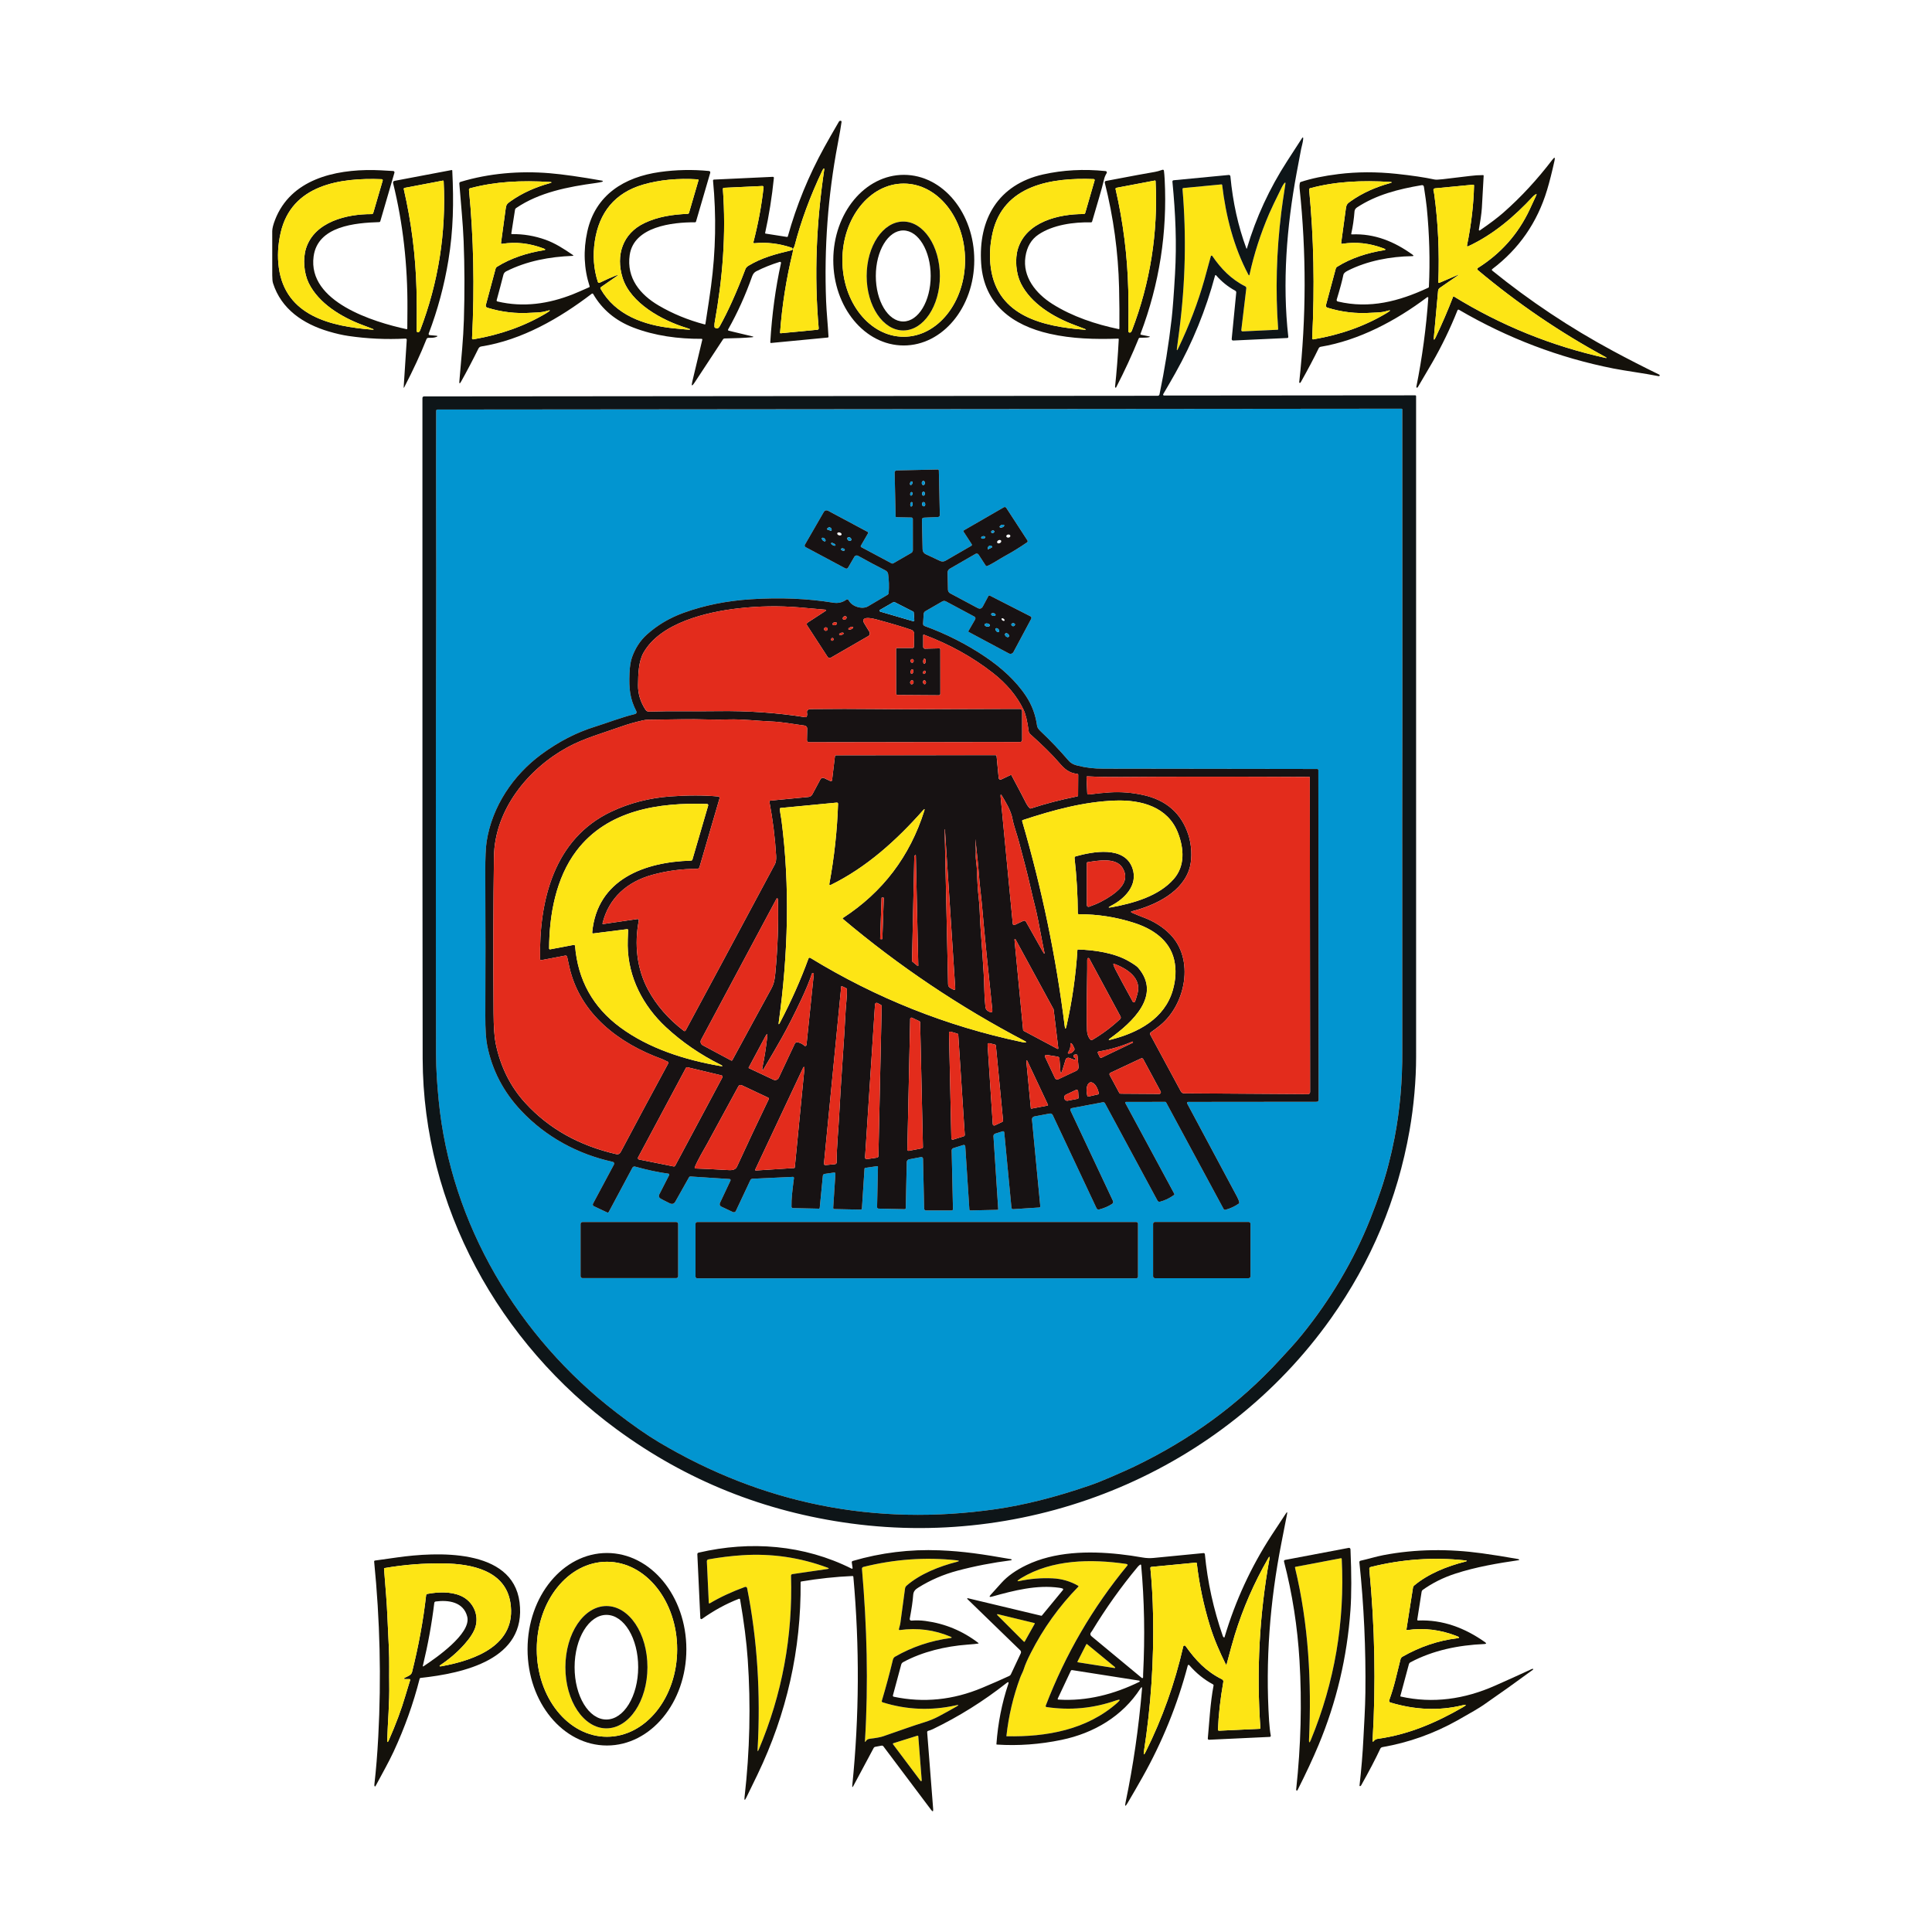 <?xml version="1.0" encoding="UTF-8"?><svg id="Warstwa_1" xmlns="http://www.w3.org/2000/svg" viewBox="0 0 2000 2000"><defs><style>.cls-1{fill:#0295d0;}.cls-2{fill:#171213;}.cls-3{fill:#fde515;}.cls-4{fill:#14110b;}.cls-5{fill:#0e1518;}.cls-6{fill:#e32c1c;}</style></defs><path class="cls-4" d="M727,351.63c.11-.45-.24-.89-.7-.88-23.96.13-48.33-3.04-70.79-11.71-18.37-7.09-32.18-18.64-41.45-34.68-.29-.53-.97-.67-1.45-.3-33.34,25.5-72.38,47.98-114.44,54.61-1.32.21-2.33.99-2.99,2.34-5.93,11.99-11.88,23.35-17.89,34.06-1.4,2.5-1.98,2.31-1.74-.54,2.23-26.32,4.03-43.17,4.67-63.54.86-27.92.76-55.08-.27-81.48-.76-19.12-2.68-36.67-4.44-59.39-.08-.96.35-1.58,1.27-1.85,29.12-8.82,60.99-11.56,92.28-8.95,13.7,1.15,31.86,3.73,54.46,7.74.59.1.62.94.05,1.1-1.9.51-4.11.94-6.61,1.27-28.96,3.9-58.73,9.7-82.59,25.9-.67.46-1.12,1.16-1.24,1.96l-3.81,24.34c-.06.38.24.75.64.73,11.82-.18,23.43,1.78,34.85,5.86,9.91,3.54,19.13,9.49,28.2,15.74.81.56.73.86-.25.91-23.83.96-47.18,5.22-68.59,15.95-1.56.78-2.61,1.93-3.07,3.73-1.86,7.36-4.19,16.1-6.96,26.25-.14.56.19,1.13.75,1.26,26.86,6.42,53.11,2.48,78.2-7.44,2.74-1.08,8.33-3.49,16.79-7.23.48-.21.64-.56.48-1.05-5.89-18.26-6.69-37.13-2.39-56.61,8.41-38.12,38.37-56.49,75.08-61.65,16.79-2.37,33.67-2.72,50.67-1.08,1.34.13,1.82.84,1.45,2.13l-14.64,50.16c-.16.56-.54.84-1.13.84-23.4-.14-63.34,4.44-67.54,33.93-3.39,23.8,10.77,40.94,30.01,52.22,14.45,8.49,30.3,15.01,47.53,19.55.49.13.78-.06.86-.56,2.74-17.49,4.67-30.43,5.78-38.8,4.89-36.67,5.58-73.16,2.09-109.48-.06-.56.37-1.05.94-1.08l60.98-2.85c.64-.03,1.15.49,1.08,1.13-2.05,20.06-5.08,39.04-9.08,57-.06.29.13.57.41.62l22.06,3.46c.56.08.92-.14,1.08-.68,8.9-31.97,21.47-62.68,37.72-92.15,3.82-6.95,8.89-15.82,15.18-26.6.24-.38.62-.65,1.05-.75,1.19-.24,1.74.21,1.59,1.31-.61,4.57-1.93,12.23-3.98,23.02-10.12,53.27-14.11,107.41-11.98,162.43.43,11.05,1.85,24.83,2.48,36.75.03.41-.29.78-.7.83l-58.68,5.62c-.62.05-.92-.24-.88-.86,1.72-28.72,5.42-56.02,11.09-81.88.18-.78-.56-1.45-1.32-1.21-8.49,2.61-16.57,5.85-24.26,9.72-1.99,1-3.42,2.76-4.32,5.29-6.83,19.37-15.09,37.63-24.74,54.75-.46.81-.22,1.34.69,1.55l23.85,5.7c2.1.49,2.07.84-.08,1.04-6.93.62-16.3,1.04-28.1,1.24-.76.02-1.35.33-1.78.97l-29.39,44.68c-2.74,4.17-3.54,3.84-2.37-1.02l10.35-43.36M820.65,261.07c-6.71,27.51-11.07,55.31-13.13,83.37-.03.32.24.59.56.56l38.2-3.66c.75-.06,1.29-.72,1.23-1.47-4.84-55.43-2.39-109.55,5.73-164.33.18-1.23-.18-1.4-1.08-.54-.16.14-.43.61-.8,1.39-12.63,26.57-22.24,52.62-28.82,78.12-.11.49-.43,1.11-.92,1.9-1.15,1.77-.64,3.28-.97,4.67M637.43,285.27c2.82-1.08,2.99-.76.51.96l-15.85,11.02c-.64.45-.76,1-.38,1.69,15.36,27.19,44.87,37.66,74.5,40.81.06.02,4.73.45,14,1.32,5.53.53,5.64-.03.33-1.66-24.96-7.65-57.89-25.53-66.08-51.95-7.23-23.24.08-45.75,22.57-56.5,14-6.69,29.21-8.94,44.87-9.59.64-.03,1.19-.46,1.37-1.08l9.78-33.55c.16-.53-.21-1.05-.75-1.08-20.64-1.32-39.49.49-56.53,5.43-29.34,8.51-45.61,28.98-50.03,58.6-2.21,14.83-1.18,28.83,3.11,41.99.37,1.12,1.07,1.42,2.13.91,6.58-3.19,12.06-5.62,16.44-7.33M518.66,251.49c2.55-18.67,4.17-30.54,4.84-35.63.57-4.25,1.66-5.1,4.75-7.33,12.41-8.92,26.62-14.94,40.73-18.84,2.61-.73,2.56-1.18-.14-1.34-28.83-1.69-55.39-.62-82.28,6.55-.67.19-1.13.83-1.07,1.53,4.79,49.46,5.86,100.74,3.17,153.81-.03.65.56,1.16,1.19,1.05,28.27-4.78,53.55-13.84,75.86-27.21,4.92-2.96,4.62-3.58-.91-1.86-4.49,1.4-11.53,1.34-14.96,1.56-15.53,1.08-30.68-.69-45.48-5.29-1.12-.35-1.75-1.51-1.45-2.64l10.08-37.53c.25-.92.84-1.74,1.66-2.25,14.3-8.94,31.11-14.29,48-17,2.28-.37,2.34-.96.18-1.78-14.58-5.56-28.98-7.17-43.18-4.83-.57.08-1.07-.4-.99-.97M779.92,250.68c4.97-19.13,8.47-38.07,10.53-56.79.08-.73-.51-1.37-1.26-1.34l-39.73,1.86c-.68.03-1.19.61-1.15,1.29,3.47,46.47-.19,92.53-8.6,138.79-.11.65-.16,1.9-.13,3.73.02.51.3.97.76,1.18,2.09.96,3.5.49,4.68-1.61,8.57-15.31,17.44-35.01,26.6-59.15.54-1.43,1.61-2.63,3.2-3.58,13.79-8.3,27.72-11.99,44.16-15.9.84-.19,1.31-.48,1.42-.84.22-.81-.22-1.66-1-1.93-12.84-4.35-25.68-5.88-38.53-4.59-.62.06-1.12-.53-.96-1.13h0Z"/><path class="cls-4" d="M1530.9,237.83c-.11.59.56,1.02,1.05.68,10.45-7.18,18.62-13.36,24.5-18.54,18-15.83,34.85-34.04,50.56-54.64,2.28-2.99,3.03-2.66,2.21,1.02-2.63,11.93-5.19,22.03-7.69,30.33-10.16,33.66-29.09,60.95-56.76,81.88-.51.38-.53,1.13-.03,1.53,38.87,31.52,80.62,59.31,125.27,83.34,15.34,8.25,31.17,16.36,47.49,24.31.8.4.88.91.25,1.55-.16.16-.62.16-1.39,0-14.15-2.85-33.17-5.26-46.13-7.82-56.15-11.09-109.47-31.35-159.92-60.8-.56-.32-1.27-.06-1.51.53-7.44,18.72-16.18,36.83-26.25,54.32-3.52,6.12-8.49,14.56-14.88,25.34-.21.33-.53.49-.96.45-.37-.05-.61-.38-.54-.73,6.13-30.57,10.26-61.33,12.41-92.26.03-.64-.68-1.02-1.18-.64-32.51,24.52-70.84,44.71-110.14,51.29-.96.16-1.77.76-2.18,1.62-4.97,10.26-11.13,21.93-18.51,35.04-.24.43-.51.69-.78.75-.45.11-.88-.27-.83-.73,7.34-67.02,7.45-133.97.37-200.82-.21-1.88-.11-3.7.29-5.45.11-.51.43-.84.94-1.02,10.98-3.62,24.07-6.34,39.31-8.2,19.13-2.33,39.03-2.39,59.72-.21,15.96,1.69,29.1,3.65,39.41,5.86,1.4.3,4.27.19,8.59-.3,13.4-1.55,22.76-2.68,28.07-3.36,4.48-.59,8.97-.88,13.48-.89.53,0,.78.27.75.8-.62,12.22-1.24,23.3-1.86,33.24-.37,5.94-1.8,15.28-3.12,22.54M1388.38,251.46c2.56-18.67,4.19-30.55,4.86-35.65.57-4.25,1.66-5.1,4.76-7.33,12.41-8.92,26.63-14.94,40.75-18.84,2.63-.72,2.58-1.16-.14-1.34-28.85-1.69-55.4-.64-82.31,6.53-.69.19-1.13.83-1.07,1.53,4.78,49.49,5.81,100.79,3.12,153.89-.03.65.56,1.16,1.19,1.05,28.27-4.76,53.59-13.84,75.9-27.21,4.92-2.95,4.62-3.57-.91-1.86-4.51,1.4-11.55,1.34-14.97,1.56-15.53,1.08-30.7-.69-45.49-5.3-1.11-.35-1.75-1.51-1.45-2.64l10.1-37.55c.24-.92.84-1.74,1.66-2.25,14.3-8.94,31.13-14.29,48.03-17,2.28-.37,2.33-.96.18-1.78-14.58-5.56-28.99-7.18-43.22-4.84-.57.08-1.07-.4-.99-.97M1509.28,285.06l-18.83,13.01c-.99.67-1.62,1.77-1.74,2.96l-4.36,47.87c-.3,3.39.27,3.55,1.74.48,6.59-13.81,12.66-27.89,18.19-42.26.11-.29.45-.4.7-.24,48.95,30.14,101.41,51.39,157.38,63.73.64.14.76-.05.38-.57-.05-.05-.22-.18-.56-.35-47.23-25.57-91.37-55.63-132.44-90.14-.7-.59-.62-1.67.14-2.15,23.81-14.96,41.69-35.12,53.62-60.5,3.36-7.15,5.62-12.06,6.82-14.73.61-1.35.3-1.61-.91-.76-1.08.75-1.85,1.37-2.31,1.86-19.94,21.44-41.62,39.82-67.41,51.77-.57.27-1.21-.22-1.08-.84,4.41-21.54,6.85-42.26,7.31-62.17.02-.49-.4-.89-.89-.84l-39.57,3.79c-1.08.1-1.82,1.15-1.56,2.21.45,1.82.75,3.28.89,4.4,3.93,28.91,5.32,59.11,4.17,90.61-.02.49.48.83.94.64l19.12-8.22c1.59-.68,1.67-.53.25.46M1461.81,265.16c-22.33.35-46.56,4.81-66.79,15.15-2.63,1.34-4.08,2.72-4.36,4.17-1.19,5.96-3.5,14.51-6.91,25.68-.25.86.25,1.75,1.12,1.94,33.05,7.85,63.43-.13,93.76-14.3.33-.16.54-.49.56-.86,1.29-27,.54-54.37-2.21-82.1-.43-4.38-1.42-11.5-2.93-21.36-.22-1.42-1.04-2.01-2.45-1.77-24.01,4.06-46.85,9.89-66.84,23.02-1.39.91-2.44,2.41-2.56,3.98-.64,8.24-1.75,15.95-3.36,23.1-.13.59.11.86.7.83,23.21-1.04,43.92,7.38,62.76,21.03,1.35.97,1.19,1.48-.46,1.5h0Z"/><path class="cls-3" d="M820.65,261.07c.33-1.39-.18-2.9.97-4.67.49-.78.81-1.4.92-1.9,6.58-25.5,16.18-51.55,28.82-78.12.37-.78.64-1.24.8-1.39.91-.86,1.26-.69,1.08.54-8.12,54.78-10.58,108.89-5.73,164.33.06.75-.48,1.4-1.23,1.47l-38.2,3.66c-.32.03-.59-.24-.56-.56,2.05-28.07,6.42-55.86,13.13-83.37h0Z"/><path class="cls-4" d="M1158.04,340.7c.38.08.75-.21.75-.59.14-12.6.03-26.76-.33-42.45-.86-36.51-5.78-72.64-14.75-108.37-.27-1.12.14-1.78,1.26-1.99,27.22-5.18,44.09-8.3,50.59-9.35,1.8-.29,4.43-1.02,7.87-2.2.67-.22,1.37.22,1.47.92.33,2.61.59,5.61.76,8.98,2.85,55.02-5.46,108.29-24.95,159.8-.24.62-.03.99.62,1.11l8.11,1.62c1.23.25,1.24.54.03.88-2.64.73-6.48.38-9.54.59-.57.03-.97.32-1.19.86-6.83,16.81-14.61,33.66-23.34,50.59-.13.24-.41.33-.64.21-.14-.08-.27-.21-.35-.38-.08-.19-.11-.38-.1-.56,1.64-15.23,2.92-31.56,3.82-48.97.03-.59-.25-.86-.84-.84-23.54.8-47.52.21-70.73-5.07-38.45-8.71-67.91-30.36-70.84-72.53-3.2-46.2,17.78-81.94,64-92.36,20.63-4.65,42.24-5.81,64.86-3.49,1.02.11,1.58,1.23,1.05,2.1-1.31,2.18-2.18,4.25-2.64,6.24-2.58,11.18-7.06,25.23-12.46,43.98-.13.45-.56.76-1.04.75-18.27-.4-39.44,2.58-54.37,12.57-7.5,5.02-12.04,12.71-13.59,23.08-3.09,20.64,10.58,37.91,28.04,48.92,20.56,12.97,44.91,21.03,68.45,25.92M1112.08,336.35c-21.43-8.03-44.98-22.08-55.37-43.18-4.99-10.13-6.28-25.09-2.9-35.84,8.68-27.67,42.01-35.86,68.07-35.75.72,0,1.34-.48,1.55-1.18l9.73-33.66c.19-.67-.29-1.35-1-1.37-43.33-1.66-93.51,6.02-104.69,55.88-2.79,12.46-3.38,24.47-1.78,36.05,6.96,50.21,54.53,60.79,96.84,64.02,2.09.16,2.2-.14.3-.88-2.44-.97-6.01-2.33-10.74-4.09M1155.7,194.42c-.61.13-1,.72-.86,1.32,7.89,34.23,12.25,68.97,13.13,104.19.32,13.05.35,27.35.11,42.91-.02,1.07,1.08,1.77,2.05,1.34.68-.32,1.23-.97,1.61-1.98,18.99-49.64,27.16-101.15,24.52-154.56-.03-.59-.33-.84-.91-.73l-39.65,7.5h0Z"/><path class="cls-4" d="M421.63,340.03c.03-3.74.08-10.47.14-20.2.29-45.53-4.64-88.87-14.78-130.05-.37-1.45.19-2.33,1.67-2.6l58.78-11.13c.48-.08.73.11.75.59,1.64,33.07,1.07,61.85-4,92.73-4.27,26.06-11.07,51.37-20.41,75.95-.27.72.22,1.5.99,1.58l6.59.61c1.93.18,1.99.62.19,1.32-1.83.72-4.43,1-7.76.86-1.13-.05-1.91.45-2.33,1.5-5.97,15.12-13.64,31.67-22.97,49.65-.46.88-.65.83-.59-.18l3.17-48.84c.05-.73-.56-1.35-1.31-1.31-19.91,1.04-39.58.13-59.02-2.72-6.15-.89-12.97-2.45-20.47-4.67-26.55-7.85-49.13-23.18-57.63-49.92-.54-1.7-.81-4.43-.81-8.17.03-15.23.03-30.44-.02-45.65,0-2.84.99-6.8,2.95-11.88,16.18-41.72,61.39-52.07,101.92-51.47,3.6.05,10.4.38,20.39,1,.89.06,1.5.92,1.24,1.78l-14.66,50.31c-.16.51-.51.78-1.04.8-24.69.78-63.72,3.97-67.97,35.51-6.36,47.12,62.09,67.92,96.12,75.3.56.11.84-.11.84-.69M374.79,336.26c-21.38-8.06-44.87-22.16-55.21-43.25-4.95-10.13-6.21-25.07-2.8-35.81,8.73-27.62,42.02-35.71,68.05-35.55.72.02,1.35-.46,1.55-1.16l9.8-33.6c.21-.67-.29-1.35-.99-1.39-43.28-1.74-93.41,5.81-104.69,55.58-2.82,12.44-3.44,24.44-1.86,36,6.83,50.18,54.32,60.83,96.56,64.16,2.09.16,2.2-.13.32-.88-2.44-.97-6.01-2.34-10.72-4.11M418.83,194.5c-.61.11-.99.72-.84,1.31,7.89,34.15,12.27,68.78,13.17,103.91.32,13.01.37,27.27.14,42.8-.02,1.07,1.08,1.77,2.04,1.34.7-.32,1.23-.97,1.61-1.98,18.89-49.52,27-100.91,24.32-154.17-.03-.59-.33-.84-.91-.73l-39.54,7.52h0Z"/><path class="cls-4" d="M935.43,357.63c-40.31-.06-72.9-39.66-72.82-88.44.08-48.78,32.83-88.25,73.13-88.19,40.31.06,72.9,39.66,72.82,88.44-.08,48.78-32.83,88.25-73.13,88.19M935.53,348.6c35.06,0,63.49-35.49,63.49-79.28s-28.43-79.28-63.49-79.28-63.49,35.49-63.49,79.28,28.43,79.28,63.49,79.28h0Z"/><path class="cls-3" d="M319.57,293.01c10.34,21.09,33.83,35.19,55.21,43.25,4.72,1.77,8.28,3.14,10.72,4.11,1.88.75,1.77,1.04-.32.88-42.24-3.33-89.73-13.99-96.56-64.16-1.58-11.56-.96-23.56,1.86-36,11.28-49.76,61.41-57.31,104.69-55.58.7.03,1.19.72.99,1.39l-9.8,33.6c-.19.7-.83,1.18-1.55,1.16-26.03-.16-59.32,7.93-68.05,35.55-3.41,10.74-2.15,25.68,2.8,35.81h0Z"/><path class="cls-3" d="M637.43,285.27c-4.38,1.7-9.86,4.14-16.44,7.33-1.07.51-1.77.21-2.13-.91-4.29-13.16-5.32-27.16-3.11-41.99,4.43-29.63,20.69-50.1,50.03-58.6,17.04-4.94,35.89-6.75,56.53-5.43.54.03.91.56.75,1.08l-9.78,33.55c-.18.62-.73,1.05-1.37,1.08-15.66.65-30.87,2.9-44.87,9.59-22.49,10.75-29.8,33.26-22.57,56.5,8.19,26.41,41.11,44.3,66.08,51.95,5.3,1.62,5.19,2.18-.33,1.66-9.27-.88-13.94-1.31-14-1.32-29.63-3.15-59.15-13.62-74.5-40.81-.38-.68-.25-1.24.38-1.69l15.85-11.02c2.48-1.72,2.31-2.04-.51-.96h0Z"/><path class="cls-3" d="M1112.08,336.35c4.73,1.77,8.3,3.12,10.74,4.09,1.9.73,1.78,1.04-.3.88-42.31-3.23-89.87-13.81-96.84-64.02-1.59-11.58-1-23.59,1.78-36.05,11.18-49.86,61.36-57.54,104.69-55.88.72.02,1.19.7,1,1.37l-9.73,33.66c-.21.7-.83,1.18-1.55,1.18-26.06-.11-59.39,8.08-68.07,35.75-3.38,10.75-2.09,25.71,2.9,35.84,10.39,21.11,33.95,35.16,55.37,43.18h0Z"/><path class="cls-3" d="M1155.7,194.42l39.65-7.5c.57-.11.88.14.91.73,2.64,53.41-5.53,104.93-24.52,154.56-.38,1-.92,1.66-1.61,1.98-.97.43-2.07-.27-2.05-1.34.24-15.56.21-29.87-.11-42.91-.88-35.22-5.24-69.96-13.13-104.19-.14-.61.25-1.19.86-1.32h0Z"/><path class="cls-3" d="M418.83,194.5l39.54-7.52c.57-.11.88.14.91.73,2.68,53.25-5.43,104.64-24.32,154.17-.38,1-.91,1.66-1.61,1.98-.96.43-2.05-.27-2.04-1.34.22-15.53.18-29.79-.14-42.8-.91-35.12-5.29-69.76-13.17-103.91-.14-.59.24-1.19.84-1.31h0Z"/><path class="cls-3" d="M518.66,251.49c-.08.57.41,1.05.99.97,14.21-2.34,28.61-.73,43.18,4.83,2.17.83,2.1,1.42-.18,1.78-16.89,2.71-33.69,8.06-48,17-.81.51-1.4,1.32-1.66,2.25l-10.08,37.53c-.3,1.13.33,2.29,1.45,2.64,14.8,4.6,29.95,6.37,45.48,5.29,3.42-.22,10.47-.16,14.96-1.56,5.53-1.72,5.83-1.1.91,1.86-22.3,13.36-47.58,22.43-75.86,27.21-.64.11-1.23-.4-1.19-1.05,2.69-53.08,1.62-104.35-3.17-153.81-.06-.7.4-1.34,1.07-1.53,26.89-7.17,53.44-8.24,82.28-6.55,2.71.16,2.76.61.14,1.34-14.11,3.9-28.32,9.92-40.73,18.84-3.09,2.23-4.17,3.07-4.75,7.33-.67,5.1-2.29,16.96-4.84,35.63h0Z"/><path class="cls-3" d="M1388.38,251.46c-.08.57.41,1.05.99.97,14.22-2.34,28.64-.72,43.22,4.84,2.15.83,2.1,1.42-.18,1.78-16.9,2.71-33.72,8.06-48.03,17-.81.51-1.42,1.32-1.66,2.25l-10.1,37.55c-.3,1.13.33,2.29,1.45,2.64,14.8,4.62,29.96,6.39,45.49,5.3,3.42-.22,10.47-.16,14.97-1.56,5.53-1.7,5.83-1.08.91,1.86-22.32,13.36-47.63,22.44-75.9,27.21-.64.11-1.23-.4-1.19-1.05,2.69-53.11,1.66-104.4-3.12-153.89-.06-.7.38-1.34,1.07-1.53,26.9-7.17,53.46-8.22,82.31-6.53,2.72.18,2.77.62.14,1.34-14.11,3.9-28.34,9.92-40.75,18.84-3.11,2.23-4.19,3.07-4.76,7.33-.67,5.1-2.29,16.98-4.86,35.65h0Z"/><path class="cls-3" d="M1292.29,284.28c.59,1.12,1.02,1.05,1.29-.18,4.57-21.09,11.34-42.09,20.31-62.97,1.96-4.6,6.24-13.57,12.84-26.9.99-1.99,1.83-3.42,2.55-4.27,1.16-1.4,1.61-1.21,1.34.59-2.02,13.01-3.42,22.65-4.19,28.91-5.08,41.24-6.18,81.65-3.27,121.21.03.43-.18.67-.61.69l-36.19,1.69c-.8.05-1.45-.65-1.35-1.45l5.16-43.14c.1-.86-.35-1.69-1.13-2.07-14.38-7.2-25.09-18.22-34.03-31.38-.41-.62-1.37-.46-1.56.25-3.39,12.52-5.65,20.76-6.77,24.69-6.61,23.37-15.63,46.98-27.03,70.79-1.19,2.5-1.61,2.37-1.24-.37.43-3.11,1.23-9.24,2.41-18.38,6.32-49.05,7.44-97.73,3.33-146.03-.08-.81.29-1.24,1.1-1.32l39.06-3.74c.53-.05.83.19.89.73,3.79,31.89,11.85,63.91,27.1,92.65h0Z"/><path class="cls-3" d="M935.53,348.6c-35.06,0-63.49-35.49-63.49-79.28s28.43-79.28,63.49-79.28,63.49,35.49,63.49,79.28-28.43,79.28-63.49,79.28M935.06,342.09c20.93,0,37.91-25.23,37.91-56.37s-16.98-56.37-37.91-56.37-37.91,25.23-37.91,56.37,16.98,56.37,37.91,56.37h0Z"/><path class="cls-3" d="M1509.03,284.6l-19.12,8.22c-.46.19-.96-.14-.94-.64,1.15-31.49-.24-61.69-4.17-90.61-.14-1.11-.45-2.58-.89-4.4-.25-1.07.48-2.12,1.56-2.21l39.57-3.79c.49-.05.91.35.89.84-.46,19.91-2.9,40.64-7.31,62.17-.13.62.51,1.11,1.08.84,25.79-11.95,47.47-30.33,67.41-51.77.46-.49,1.23-1.11,2.31-1.86,1.21-.84,1.51-.59.91.76-1.19,2.68-3.46,7.58-6.82,14.73-11.93,25.38-29.8,45.54-53.62,60.5-.76.48-.84,1.56-.14,2.15,41.07,34.52,85.21,64.58,132.44,90.14.33.18.51.3.56.35.38.53.25.72-.38.57-55.98-12.35-108.43-33.6-157.38-63.73-.25-.16-.59-.05-.7.24-5.53,14.37-11.6,28.45-18.19,42.26-1.47,3.07-2.04,2.92-1.74-.48l4.36-47.87c.11-1.19.75-2.29,1.74-2.96l18.83-13.01c1.42-.99,1.34-1.15-.25-.46h0Z"/><path class="cls-3" d="M779.92,250.68c-.16.61.33,1.19.96,1.13,12.86-1.29,25.69.24,38.53,4.59.78.27,1.23,1.12,1,1.93-.11.37-.57.65-1.42.84-16.44,3.9-30.36,7.6-44.16,15.9-1.59.96-2.66,2.15-3.2,3.58-9.16,24.13-18.03,43.84-26.6,59.15-1.18,2.1-2.6,2.56-4.68,1.61-.46-.21-.75-.67-.76-1.18-.03-1.83.02-3.07.13-3.73,8.41-46.26,12.07-92.33,8.6-138.79-.05-.69.46-1.26,1.15-1.29l39.73-1.86c.75-.03,1.34.61,1.26,1.34-2.05,18.72-5.56,37.66-10.53,56.79h0Z"/><path class="cls-4" d="M935.06,342.09c-20.93,0-37.91-25.23-37.91-56.37s16.98-56.37,37.91-56.37,37.91,25.23,37.91,56.37-16.98,56.37-37.91,56.37M935.04,332.8c15.69,0,28.4-21.09,28.4-47.12s-12.71-47.12-28.4-47.12-28.4,21.09-28.4,47.12,12.71,47.12,28.4,47.12h0Z"/><path class="cls-1" d="M637.67,1461.99c-101.07-77.78-171.13-194.75-183.56-322.95-1.59-16.36-2.69-30.89-2.74-48.41-.3-157.27-.25-306.42.14-447.43.21-71.94-.32-144.32-.02-217.92,0-.72.59-1.31,1.32-1.31l997.95-.88c.46,0,.84.37.84.83.02,92.45.03,158.37.06,197.75.06,84.41.03,153.77-.1,208.07-.02,3.27-.02,9.84-.02,19.72.02,156.6.02,235.98.03,238.15.24,31.46-2.41,61.5-7.95,90.16-3.66,18.91-8.43,37.13-14.3,54.65-3.01,9.02-6.69,18.96-11.01,29.84-17.11,42.98-41.54,83.63-70.12,118.95-4.29,5.3-8.24,9.91-11.87,13.84-2.31,2.53-6.44,7.01-12.35,13.43-41.53,45.14-91.58,81.77-150.12,109.87-4.92,2.36-12.58,5.8-22.99,10.31-9.02,3.92-16.81,7.01-23.38,9.26-35.04,12.03-67.33,20.15-96.85,24.39-124.47,17.87-240.66-5.24-348.55-69.34-12.22-7.25-27.03-17.57-44.44-30.97M1165.68,1140.68l40.6-.03c.37,0,.72.21.88.53l59.56,110.39c.35.65,1.1.99,1.82.8,4.95-1.27,9.57-3.41,13.84-6.39.45-.32.62-.75.51-1.27-.32-1.69-1.05-3.58-2.18-5.7-7.15-13.38-24.4-45.62-51.75-96.72-.38-.73.13-1.61.96-1.61l133.22-.13c1.07,0,1.93-.86,1.93-1.93l-.29-341.48c-.02-.61-.51-1.1-1.12-1.1-73.56-.1-147.12-.19-220.69-.3-10.98-.02-18.84-.99-28.32-3.41-3.57-.91-6.34-2.52-8.32-4.83-9.57-11.15-19.43-21.49-29.58-31.03-1.35-1.27-2.92-3.39-3.12-4.94-1.51-11.25-5.24-21.44-11.21-30.58-10.63-16.25-26.12-30.03-42.26-40.92-19.5-13.16-40.52-23.83-63.06-32.02-.97-.37-1.59-1.31-1.53-2.34l.65-10.19c.08-1.15.72-2.18,1.72-2.76l17.43-10.07c1.32-.75,2.64-.78,3.98-.06l29.06,15.55c1.45.78,1.77,1.88.94,3.3l-6.82,11.82c-.24.4-.14.72.25.92l41.59,22.24c1.72.92,3.85.27,4.78-1.45l18.41-34.44c.48-.91.13-2.04-.8-2.5l-41.97-21.43c-.61-.3-1.34-.08-1.66.53l-5.64,10.55c-1.29,2.41-3.14,2.96-5.54,1.67l-28.34-15.15c-1.37-.73-2.23-2.15-2.26-3.7l-.4-17.7c-.03-1.66.83-3.22,2.28-4.05l26.63-15.37c1.08-.64,2.48-.3,3.17.75l7.39,11.36c.4.59.91.75,1.56.46,6.21-2.76,12.74-7.31,17.98-10.18,8.2-4.48,15.96-9.26,23.27-14.32.65-.45.83-1.34.4-1.99l-21.98-33.8c-.53-.8-1.56-1.05-2.39-.57l-41.37,23.89c-.51.29-.69.97-.35,1.47l8.38,12.89c.37.56.18,1.32-.4,1.66l-26.78,15.47c-1.69.97-3.74,1.05-5.51.22l-14.94-7.02c-1.93-.89-3.17-2.8-3.2-4.92l-.68-30.47c-.03-1.55.72-2.34,2.26-2.42l14.46-.68c1.02-.05,1.83-.91,1.8-1.93l-1.02-46.16c-.02-.61-.51-1.08-1.12-1.07l-42.5.96c-1.21.03-2.18.94-2.15,2.04l1.02,45.46c.02.61.32.91.92.92l15.45.33c.81.02,1.45.67,1.45,1.47l.03,32.29c0,1.21-.64,2.33-1.69,2.93l-18.53,10.69c-.57.33-1.27.35-1.86.03l-31.35-16.76c-.51-.29-.7-.92-.41-1.43l7.42-12.86c.3-.53.11-1.21-.43-1.51l-40.54-21.68c-2.15-1.15-3.82-.67-5.03,1.45l-19.37,33.55c-.51.88-.19,1.99.7,2.45l41.02,21.93c1.34.72,2.39.43,3.14-.89l6.34-10.96c.78-1.37,2.52-1.85,3.89-1.07,9.56,5.35,18.86,10.32,27.89,14.91,1.61.81,2.93,2.07,3.17,3.76.94,6.44,1.13,12.98.61,19.66-.06.88-.56,1.67-1.32,2.12-6.59,3.97-13.33,7.93-20.2,11.92-5.73,3.33-16.31.43-19.91-6.31-.48-.91-1.64-1.18-2.48-.59-4.06,2.85-8.55,3.87-13.46,3.06-26.46-4.32-54.8-5.51-85.03-3.58-25.15,1.61-48.44,6.29-69.88,14.05-14.48,5.24-27.18,12.76-38.09,22.57-6.77,6.1-11.88,13.91-15.31,23.4-1.48,4.09-2.36,9.69-2.64,16.79-.64,16.09.45,26.3,7.12,39.23.57,1.12-.05,2.48-1.27,2.77-14.34,3.47-29.5,9.45-41.26,13.06-19.32,5.94-37.98,15.55-55.96,28.82-29.09,21.46-50.82,53.83-56.47,89.89-1.02,6.53-1.5,17.12-1.43,31.78.22,53.98.24,103.61.03,148.86-.06,13.67.59,23.91,1.94,30.73,5.07,25.5,16.74,47.98,35.04,67.43,25.65,27.26,58.62,45.1,94.97,53.06,1.21.27,1.83,1.61,1.24,2.69l-21.7,40.57c-.53.96-.13,2.17.86,2.63l13.65,6.42c.84.4,1.47.18,1.9-.64l24.4-45.62c.53-.96,1.64-1.43,2.69-1.15,12.74,3.52,24.26,5.97,34.54,7.33.7.1,1.1.83.78,1.45l-10.32,20.21c-.72,1.42-.22,3.14,1.13,3.97,1.21.75,4.46,2.42,9.76,5.03,2.6,1.27,4.59.62,5.96-1.94.05-.08,4.73-8.43,14.07-25.03.29-.51.84-.81,1.43-.78l40.54,2.64c.76.05,1.26.86.92,1.56l-10.94,23.26c-.65,1.39-.06,3.03,1.32,3.68l12.14,5.7c1.13.54,2.48.05,3.03-1.08l15.02-31.94c.4-.86,1.24-1.43,2.2-1.47l41.81-1.96c.67-.03,1.19.54,1.12,1.21-1.77,13.89-2.71,21.07-2.56,29.64.02.81.67,1.47,1.48,1.48l26.87.59c.46.02.84-.33.89-.8l3.25-33.36c.1-.92.8-1.67,1.72-1.8l9.65-1.4c1.15-.18,1.69.32,1.61,1.48l-2.28,34.9c-.05.91.38,1.39,1.29,1.4l26.97.57c.94.02,1.43-.43,1.48-1.35l2.66-40.91c.05-.56.33-.88.89-.96l12.2-1.78c.57-.08.86.16.84.73l-.91,41.72c-.02.81.64,1.5,1.45,1.51l27.05.59c.64.02,1.16-.49,1.18-1.13l1.04-47.63c.03-1.39,1.02-2.58,2.39-2.84l12.41-2.34c1.04-.21,2.01.59,2.04,1.64l1.15,51.74c.03,1.05.89,1.9,1.96,1.9l26.41-.02c1,0,1.5-.51,1.48-1.51l-1.35-60.55c-.03-1.13.7-2.15,1.78-2.48l10.31-3.23c.96-.29,1.93.37,1.99,1.35l4.25,65.39c.03.57.53,1.02,1.1,1l28.15-.62c.35-.02.62-.3.61-.65l-4.92-75.59c-.08-1.19.67-2.28,1.8-2.63l7.74-2.42c.76-.24,1.55.27,1.62,1.07l7.45,77.99c.1.94.91,1.62,1.85,1.56l26.94-1.75c.65-.05,1.13-.61,1.07-1.24l-8.6-89.81c-.16-1.53.89-2.9,2.39-3.19l15.93-3.01c1.31-.26,2.61.41,3.17,1.62l45.32,96.37c.49,1.05,1.67,1.61,2.8,1.31,5.02-1.32,9.41-3.2,13.19-5.67,1.29-.84,1.61-1.96.96-3.36l-43.92-93.39c-.48-1.04.1-2.23,1.18-2.44l32.29-6.12c.91-.18,1.83.27,2.26,1.08l54.34,100.72c.51.92,1.58,1.4,2.61,1.15,5.07-1.29,9.92-3.62,14.58-6.99.41-.3.49-.68.25-1.15l-50.67-93.92c-.3-.57.06-1.27.69-1.27M702.04,1267.08c0-1.15-.92-2.07-2.07-2.07h-96.91c-1.15,0-2.07.92-2.07,2.07v53.97c0,1.15.92,2.07,2.07,2.07h96.91c1.15,0,2.07-.92,2.07-2.07v-53.97M1178.06,1266.81c0-.99-.8-1.78-1.78-1.78h-454.5c-.99,0-1.78.8-1.78,1.78v54.7c0,.99.8,1.78,1.78,1.78h454.5c.99,0,1.78-.8,1.78-1.78v-54.7M1294.52,1266.92c0-1.08-.89-1.98-1.98-1.98h-96.88c-1.08,0-1.98.89-1.98,1.98v54.29c0,1.08.89,1.98,1.98,1.98h96.88c1.08,0,1.98-.89,1.98-1.98v-54.29"/><path class="cls-2" d="M1165.68,1140.68c-.62,0-.99.7-.69,1.27l50.67,93.92c.24.46.16.84-.25,1.15-4.65,3.38-9.51,5.7-14.58,6.99-1.04.26-2.1-.22-2.61-1.15l-54.34-100.72c-.43-.81-1.35-1.26-2.26-1.08l-32.29,6.12c-1.08.21-1.66,1.4-1.18,2.44l43.92,93.39c.65,1.4.33,2.52-.96,3.36-3.78,2.47-8.17,4.35-13.19,5.67-1.13.3-2.31-.25-2.8-1.31l-45.32-96.37c-.56-1.21-1.86-1.88-3.17-1.62l-15.93,3.01c-1.5.29-2.55,1.66-2.39,3.19l8.6,89.81c.06.64-.41,1.19-1.07,1.24l-26.94,1.75c-.94.06-1.75-.62-1.85-1.56l-7.45-77.99c-.08-.8-.86-1.31-1.62-1.07l-7.74,2.42c-1.13.35-1.88,1.43-1.8,2.63l4.92,75.59c.02.35-.25.64-.61.65l-28.15.62c-.57.02-1.07-.43-1.1-1l-4.25-65.39c-.06-.99-1.04-1.64-1.99-1.35l-10.31,3.23c-1.08.33-1.82,1.35-1.78,2.48l1.35,60.55c.02,1-.48,1.51-1.48,1.51l-26.41.02c-1.07,0-1.93-.84-1.96-1.9l-1.15-51.74c-.03-1.05-1-1.85-2.04-1.64l-12.41,2.34c-1.37.25-2.36,1.45-2.39,2.84l-1.04,47.63c-.02.64-.54,1.15-1.18,1.13l-27.05-.59c-.81-.02-1.47-.7-1.45-1.51l.91-41.72c.02-.57-.27-.81-.84-.73l-12.2,1.78c-.56.08-.84.4-.89.96l-2.66,40.91c-.05.92-.54,1.37-1.48,1.35l-26.97-.57c-.91-.02-1.34-.49-1.29-1.4l2.28-34.9c.08-1.16-.46-1.66-1.61-1.48l-9.65,1.4c-.92.13-1.62.88-1.72,1.8l-3.25,33.36c-.05.46-.43.81-.89.8l-26.87-.59c-.81-.02-1.47-.67-1.48-1.48-.14-8.57.8-15.75,2.56-29.64.08-.67-.45-1.24-1.12-1.21l-41.81,1.96c-.96.03-1.8.61-2.2,1.47l-15.02,31.94c-.54,1.13-1.9,1.62-3.03,1.08l-12.14-5.7c-1.39-.65-1.98-2.29-1.32-3.68l10.94-23.26c.33-.7-.16-1.51-.92-1.56l-40.54-2.64c-.59-.03-1.15.27-1.43.78-9.33,16.6-14.02,24.95-14.07,25.03-1.37,2.56-3.36,3.22-5.96,1.94-5.3-2.61-8.55-4.28-9.76-5.03-1.35-.83-1.85-2.55-1.13-3.97l10.32-20.21c.32-.62-.08-1.35-.78-1.45-10.27-1.35-21.79-3.81-34.54-7.33-1.05-.29-2.17.19-2.69,1.15l-24.4,45.62c-.43.81-1.05,1.04-1.9.64l-13.65-6.42c-.99-.46-1.39-1.67-.86-2.63l21.7-40.57c.59-1.08-.03-2.42-1.24-2.69-36.35-7.96-69.32-25.81-94.97-53.06-18.3-19.45-29.98-41.93-35.04-67.43-1.35-6.82-2.01-17.06-1.94-30.73.21-45.26.19-94.88-.03-148.86-.06-14.66.41-25.25,1.43-31.78,5.65-36.06,27.38-68.43,56.47-89.89,17.98-13.27,36.64-22.87,55.96-28.82,11.76-3.62,26.92-9.59,41.26-13.06,1.23-.29,1.85-1.66,1.27-2.77-6.67-12.93-7.76-23.15-7.12-39.23.29-7.1,1.16-12.7,2.64-16.79,3.42-9.49,8.54-17.3,15.31-23.4,10.91-9.81,23.61-17.33,38.09-22.57,21.44-7.76,44.73-12.44,69.88-14.05,30.23-1.93,58.57-.73,85.03,3.58,4.91.81,9.4-.21,13.46-3.06.84-.59,2.01-.32,2.48.59,3.6,6.74,14.18,9.64,19.91,6.31,6.87-3.98,13.6-7.95,20.2-11.92.76-.45,1.26-1.24,1.32-2.12.53-6.67.33-13.22-.61-19.66-.24-1.69-1.56-2.95-3.17-3.76-9.03-4.59-18.33-9.56-27.89-14.91-1.37-.78-3.11-.3-3.89,1.07l-6.34,10.96c-.75,1.32-1.8,1.61-3.14.89l-41.02-21.93c-.89-.46-1.21-1.58-.7-2.45l19.37-33.55c1.21-2.12,2.88-2.6,5.03-1.45l40.54,21.68c.54.3.73.99.43,1.51l-7.42,12.86c-.29.51-.1,1.15.41,1.43l31.35,16.76c.59.32,1.29.3,1.86-.03l18.53-10.69c1.05-.61,1.69-1.72,1.69-2.93l-.03-32.29c0-.8-.64-1.45-1.45-1.47l-15.45-.33c-.61-.02-.91-.32-.92-.92l-1.02-45.46c-.03-1.1.94-2.01,2.15-2.04l42.5-.96c.61-.02,1.1.46,1.12,1.07l1.02,46.16c.03,1.02-.78,1.88-1.8,1.93l-14.46.68c-1.55.08-2.29.88-2.26,2.42l.68,30.47c.03,2.12,1.27,4.03,3.2,4.92l14.94,7.02c1.77.83,3.82.75,5.51-.22l26.78-15.47c.57-.33.76-1.1.4-1.66l-8.38-12.89c-.33-.49-.16-1.18.35-1.47l41.37-23.89c.83-.48,1.86-.22,2.39.57l21.98,33.8c.43.65.25,1.55-.4,1.99-7.31,5.07-15.07,9.84-23.27,14.32-5.24,2.87-11.77,7.42-17.98,10.18-.65.29-1.16.13-1.56-.46l-7.39-11.36c-.69-1.05-2.09-1.39-3.17-.75l-26.63,15.37c-1.45.83-2.31,2.39-2.28,4.05l.4,17.7c.03,1.55.89,2.96,2.26,3.7l28.34,15.15c2.41,1.29,4.25.73,5.54-1.67l5.64-10.55c.32-.61,1.05-.83,1.66-.53l41.97,21.43c.92.46,1.27,1.59.8,2.5l-18.41,34.44c-.92,1.72-3.06,2.37-4.78,1.45l-41.59-22.24c-.4-.21-.49-.53-.25-.92l6.82-11.82c.83-1.42.51-2.52-.94-3.3l-29.06-15.55c-1.34-.72-2.66-.68-3.98.06l-17.43,10.07c-1,.57-1.64,1.61-1.72,2.76l-.65,10.19c-.06,1.04.56,1.98,1.53,2.34,22.54,8.19,43.57,18.86,63.06,32.02,16.14,10.9,31.64,24.67,42.26,40.92,5.97,9.14,9.7,19.34,11.21,30.58.21,1.55,1.77,3.66,3.12,4.94,10.15,9.54,20.01,19.88,29.58,31.03,1.98,2.31,4.75,3.92,8.32,4.83,9.48,2.42,17.35,3.39,28.32,3.41,73.56.11,147.12.21,220.69.3.61,0,1.1.49,1.12,1.1l.29,341.48c0,1.07-.86,1.93-1.93,1.93l-133.22.13c-.83,0-1.34.88-.96,1.61,27.35,51.1,44.6,83.34,51.75,96.72,1.13,2.12,1.86,4.01,2.18,5.7.11.53-.06.96-.51,1.27-4.27,2.98-8.89,5.11-13.84,6.39-.72.19-1.47-.14-1.82-.8l-59.56-110.39c-.16-.32-.51-.53-.88-.53l-40.6.03M955.78,502.14c.88.02,1.63-.92,1.66-2.11.03-1.19-.67-2.17-1.56-2.19-.88-.02-1.63.92-1.66,2.11-.03,1.19.67,2.17,1.56,2.19M942.58,502.04c.61.23,1.42-.39,1.82-1.41.4-1.02.23-2.02-.37-2.27-.61-.23-1.42.39-1.82,1.41-.4,1.02-.23,2.03.37,2.27M955.89,513.1c.81.03,1.51-.86,1.56-2,.05-1.15-.56-2.11-1.37-2.14-.81-.03-1.51.86-1.56,2-.05,1.15.56,2.11,1.37,2.14M942.99,513.03c.63.14,1.32-.56,1.54-1.56.22-1-.1-1.93-.72-2.07-.63-.14-1.32.56-1.54,1.56-.22,1,.1,1.93.72,2.07M943.2,524.33c.65.09,1.34-.85,1.52-2.13.19-1.27-.19-2.37-.85-2.47-.65-.09-1.34.85-1.52,2.13-.19,1.27.19,2.37.85,2.47M956.41,524.14c.9-.11,1.52-1.18,1.38-2.39-.15-1.22-.99-2.11-1.91-2-.9.11-1.52,1.18-1.38,2.39.15,1.22.99,2.11,1.91,2M1039.53,543.74c-.27-.66-1.52-.77-2.81-.25-1.29.51-2.12,1.47-1.86,2.12.27.66,1.52.77,2.81.25,1.29-.51,2.12-1.47,1.86-2.12M858.34,548.85c1.07.35,1.66.53,1.77.54.57.03.84-.24.81-.8-.08-1.34-.64-2.18-1.66-2.52-1.02-.35-1.96,0-2.84,1.02-.37.43-.3.8.18,1.12.1.06.67.27,1.74.64M1029.29,549.98c-.21-.69-1.08-1.05-1.97-.79-.88.25-1.44,1.02-1.25,1.72.21.69,1.08,1.05,1.97.79.88-.25,1.44-1.02,1.25-1.72M871.21,553.39c.24-.8-.57-1.75-1.81-2.12-1.24-.37-2.44-.02-2.68.78-.24.8.57,1.75,1.81,2.12,1.24.37,2.44.02,2.68-.78M1045.92,554.66c-.11-.87-1.15-1.48-2.31-1.32-1.16.15-2.01.99-1.89,1.87.11.87,1.15,1.48,2.31,1.32,1.16-.15,2.01-.99,1.89-1.87M1019.83,555.97c-.14-.7-1.16-1.12-2.28-.9-1.13.22-1.93.95-1.8,1.66.14.7,1.16,1.12,2.28.9,1.13-.22,1.93-.95,1.8-1.66M881,559.43c.58-.75.26-1.98-.74-2.76-1-.78-2.27-.79-2.85-.05-.58.75-.26,1.98.74,2.76,1,.78,2.27.79,2.85.05M854.42,560.14c.48-.52.12-1.66-.83-2.56-.95-.89-2.11-1.2-2.6-.68-.48.52-.12,1.66.83,2.56.95.89,2.11,1.2,2.6.68M1036.38,559.75c-.39-.82-1.64-1.03-2.77-.48-1.13.55-1.72,1.65-1.33,2.47.39.82,1.64,1.03,2.77.48,1.13-.55,1.72-1.65,1.33-2.47M864.87,564.69c.26-.47-.54-1.4-1.77-2.06-1.23-.66-2.44-.82-2.69-.35-.26.47.54,1.4,1.77,2.06,1.23.66,2.44.82,2.69.35M1023.39,568.36l2.95-1.39c.61-.29.75-.73.45-1.32-.33-.64-.89-.91-1.7-.8-1.53.21-2.42,1.13-2.66,2.79-.11.84.21,1.08.97.72M874.51,569.44c.17-.62-.54-1.35-1.6-1.65-1.05-.3-2.05-.06-2.23.55-.17.62.54,1.35,1.6,1.65,1.05.3,2.05.06,2.23-.55M945.87,633.96c-.03-.33-.24-.64-.53-.8l-19.45-9.91c-.29-.14-.64-.14-.92.03l-14,8.08c-.75.41-.61,1.53.21,1.77l34.07,9.94c.65.19,1.29-.32,1.24-1l-.62-8.11M743.52,824.49c.97.1,1.61,1.04,1.34,1.98l-20.74,71.11c-.33,1.12-1.37,1.9-2.53,1.88-15.61-.1-31.06,1.96-46.35,6.16-25.73,7.06-45.06,23.72-51.52,50.24-.1.4.24.76.65.72l35.47-5.19c.86-.13,1.59.64,1.43,1.5-4.68,24.4-2.15,49.84,9.53,71.6,8.68,16.18,21.07,30.41,37.15,42.68.59.45,1.43.27,1.78-.38,18.78-34.74,49.59-92.1,92.42-172.09,1.08-2.02,1.51-4.99,1.29-8.86-1.1-18.53-3.41-37.1-6.93-55.72-.13-.65.33-1.26.99-1.32l39.36-3.78c1.74-.18,3.28-1.19,4.11-2.74l8.33-15.56c.72-1.35,2.37-1.91,3.76-1.26l6.66,3.14c.7.33,1.53-.13,1.62-.91l2.96-24.72c.08-.62.61-1.1,1.24-1.1l164.73-.14c.88,0,1.35.43,1.43,1.29l2.13,22.41c.13,1.26,1.45,2.01,2.6,1.47l9.59-4.51c.53-.24.91-.11,1.18.4,8.59,16.15,13.36,25.26,14.35,27.35,1.21,2.55,2.66,4.7,4.35,6.45.37.38.81.49,1.32.32,14.61-4.83,30.58-9,47.93-12.49.56-.11.84-.46.86-1.04l.13-21.28c.02-.48-.35-.89-.83-.94-9-1-13.21-4.97-19.56-12.31-6.75-7.82-16.38-17.32-28.86-28.48-1.18-1.07-1.85-2.13-1.99-3.22-1.35-10.43-3.17-17.97-5.42-22.6-6.87-14.15-17.44-26.79-31.72-37.96-20.85-16.3-44.55-29.47-71.14-39.49-.62-.24-.92-.02-.92.65v11.98c0,1,.81,1.8,1.82,1.78l14.97-.33c.51-.02.92.38.92.89l.03,45.99c0,1.16-.57,1.74-1.72,1.72l-42.52-.29c-.89,0-1.61-.73-1.61-1.62l-.05-45.97c0-.62.49-1.12,1.1-1.12l16.36-.02c.56,0,1-.45,1.02-1l.3-13.65c.03-1.83-1.12-3.47-2.84-4.08-8.98-3.11-21.01-6.67-36.06-10.74-4.59-1.23-8.09-1.72-10.5-1.45-1.93.21-3.01,1-3.28,2.36-.14.75.18,1.75.99,3.03,2.37,3.78,4.14,6.71,5.34,8.78.91,1.59.37,3.6-1.23,4.52l-38.5,22.22c-1.47.84-2.66.56-3.6-.86l-21.23-32.66c-.57-.89-.32-2.1.57-2.68l18.75-12.2c.51-.33.32-1.13-.3-1.19-4.41-.46-13.32-1.24-26.73-2.37-21.09-1.77-42.24-1.43-63.48.99-32.5,3.7-80.28,14.85-97.92,45.62-5.34,9.32-5.67,22.33-5.8,33.91-.11,8.9,2.47,17.36,7.74,25.41,1.13,1.72,2.39,1.96,4.43,1.9,23.64-.8,43.61-.06,70.04-.46,31.21-.46,61.54,1.64,90.97,6.29.51.08,1-.14,1.29-.57.65-1.04.76-2.47.37-4.33-.11-.53-.06-1.04.16-1.53.59-1.32,1.93-1.99,3.98-2.01,24.72-.24,46.5-.24,65.33-.02,13.4.16,24.01.22,31.84.21,54.7-.21,90-.32,105.9-.33,7.63-.02,12.03-.02,13.21-.03,1.29-.02,2.34,1.04,2.34,2.33l.03,29.87c0,1.18-.96,2.13-2.13,2.13l-218.57.19c-1.18,0-2.12-.96-2.09-2.13l.25-11.95c.03-1.59-1.13-2.95-2.69-3.15-13.54-1.8-23.21-3.82-34.89-4.27-12.39-.46-29.93-2.55-43.52-2.1-7.06.24-14.1.25-21.15.05-20.77-.62-33.29-.02-62.59.27-1.67.02-3.42.24-5.24.65-8.39,1.91-15.91,4.06-22.56,6.44-18.89,6.75-38.37,12.03-55.72,21.52-40.62,22.27-75.19,64.51-75.9,113.26-.7,47.39-.83,101.3-.4,161.7.11,14.56.84,25.12,2.21,31.7,5,24.1,15.23,44.6,30.7,61.5,24.2,26.46,55.56,44.09,94.1,52.92,2.07.46,3.66-.35,4.76-2.44,15.16-28.66,31.54-59.21,49.13-91.66.3-.56.08-1.26-.49-1.53-3.46-1.67-5.43-2.61-5.93-2.79-44.44-16.06-84.94-46.55-95.99-95.16-.49-2.17-1.27-5.72-2.34-10.66-.19-.88-1.05-1.45-1.93-1.29l-24.85,4.72c-.62.11-1.21-.37-1.23-1-1.12-60.68,14.3-124.73,73.91-152.81,18.91-8.9,39.31-14.13,61.19-15.71,18.33-1.31,34.77-1.27,49.32.08M1030.59,636.66c.17-.74-.71-1.57-1.97-1.86-1.26-.27-2.4.09-2.57.85-.17.74.71,1.57,1.97,1.86,1.26.27,2.4-.09,2.57-.85M876.17,638.45c-.55-.75-1.77-.78-2.75-.08-.98.71-1.33,1.88-.8,2.63.55.75,1.77.78,2.75.08.98-.71,1.33-1.88.8-2.63M1039.84,642.51c.34-.46-.04-1.32-.85-1.94-.81-.61-1.75-.73-2.1-.29-.34.46.04,1.32.85,1.94.81.61,1.75.73,2.1.29M866.41,645.11c-.2-.81-1.39-1.21-2.66-.89-1.26.32-2.12,1.23-1.92,2.04.2.81,1.39,1.21,2.66.89,1.26-.32,2.12-1.23,1.92-2.04M1024.68,647.5c.15-.88-.93-1.8-2.43-2.05-1.5-.26-2.82.25-2.97,1.12-.15.88.93,1.8,2.43,2.05,1.5.26,2.82-.25,2.97-1.12M1048.75,648.23c.72.03,1.32-.32,1.8-1.08.3-.49.27-.94-.13-1.37-.38-.4-.89-.61-1.51-.65-.62-.03-1.13.13-1.56.49-.43.37-.53.83-.27,1.35.38.8.96,1.21,1.67,1.26M883.24,649.36c-.23-.59-1.53-.6-2.93-.06-1.39.54-2.34,1.47-2.11,2.04.23.59,1.53.6,2.93.06,1.39-.54,2.34-1.47,2.11-2.04M856.7,651.21c0-1-.81-1.82-1.82-1.82s-1.82.81-1.82,1.82.81,1.82,1.82,1.82,1.82-.81,1.82-1.82M1034.04,654.17c.62-.53.42-1.79-.45-2.8-.87-1.01-2.08-1.41-2.7-.87-.62.53-.42,1.79.45,2.8.87,1.01,2.08,1.41,2.7.87M873.37,655.5c-.16-.59-1.34-.76-2.64-.4-1.3.36-2.22,1.12-2.05,1.71.17.59,1.34.76,2.64.4,1.3-.36,2.22-1.12,2.05-1.71M1044.25,659.14c.59-.68.28-1.94-.72-2.83-.99-.89-2.3-1.05-2.9-.38-.59.68-.28,1.94.72,2.83.99.89,2.3,1.05,2.9.38M861.15,663.29c.67.22,1.4-.25,1.66-1.02.25-.77-.08-1.59-.74-1.8-.67-.22-1.4.25-1.66,1.02-.25.77.08,1.59.74,1.8M956.8,687.19c.71.04,1.37-1.14,1.46-2.63.08-1.49-.43-2.74-1.15-2.78-.71-.04-1.37,1.14-1.46,2.63-.08,1.49.43,2.74,1.15,2.78M944.22,686.1c.89,0,1.62-.88,1.62-1.94s-.73-1.94-1.62-1.94-1.62.88-1.62,1.94.73,1.94,1.62,1.94M943.6,697.55c.75.16,1.58-.78,1.84-2.07.27-1.29-.15-2.47-.91-2.62-.75-.16-1.58.78-1.84,2.07-.27,1.29.15,2.47.91,2.62M956.21,697.62c.65.25,1.48-.28,1.83-1.19.36-.9.1-1.86-.55-2.11-.65-.25-1.48.28-1.83,1.19-.36.9-.1,1.86.55,2.11M957.46,708.3c.82-.18,1.3-1.23,1.05-2.35-.24-1.12-1.11-1.87-1.94-1.7-.82.18-1.3,1.23-1.05,2.35.24,1.12,1.11,1.87,1.94,1.7M943.33,708.35c.93.29,1.95-.4,2.3-1.53.35-1.12-.13-2.27-1.05-2.56-.93-.29-1.95.4-2.3,1.53-.35,1.12.13,2.27,1.05,2.56M1231.89,897.05c-6.58,26.3-36.08,40.17-59.8,46.21-1.62.41-1.67.96-.13,1.62,4.97,2.15,8.57,3.65,10.82,4.46,11.42,4.16,20.93,10.12,28.53,17.84,25.52,25.95,15.96,72.53-10.04,93.97-2.47,2.04-5.77,4.54-9.91,7.5-.8.57-1.04,1.64-.57,2.5l31.62,58.6c.72,1.34,1.85,2.01,3.38,2.02l128.07.84c1.56.02,2.34-.76,2.34-2.33l-.29-325.57c0-.24-.21-.45-.45-.45-78.99-.37-144.13-.35-195.41.05-12.25.1-23.67-.11-34.3-.64-.7-.03-1.04.3-1,1l.76,16.39c.05.86.81,1.5,1.66,1.39,8.14-1.07,15.5-1.82,22.08-2.21,11.56-.68,22.59.29,33.48,2.6,24.42,5.15,40.27,19,47.53,41.56,3.23,10.05,4.01,22.95,1.61,32.62M1062.13,954.22l17.2,30.57c1.96,3.49,2.45,3.28,1.48-.59-.4-1.58-.94-4.3-1.66-8.17-3.36-18.22-5.81-30.39-7.36-36.51-1.69-6.66-3.35-13.54-4.95-20.64-3.9-17.16-6.37-26.03-11.98-47.26-2.41-9.11-5.51-16.9-6.83-24.26-1.48-8.35-7.55-17.97-10.53-23.07-1.37-2.36-1.93-2.18-1.67.54l12.6,131.51c.1.96,1.1,1.55,1.98,1.13l8.86-4.17c1.24-.57,2.2-.27,2.87.92M1115.73,945.41c-.1-19-1.21-38.06-3.36-57.17-.1-.8.41-1.55,1.19-1.77,17.44-4.84,50.72-11.36,58.81,12.5,5.83,17.16-7.95,31.43-22.14,38.64-3.47,1.77-3.3,2.29.54,1.58,22.43-4.14,48.94-11.5,64.43-29.41,11.5-13.29,10.58-31,4.32-47.34-10.48-27.37-38.33-34.61-65.04-33.69-32.24,1.1-64.02,9.75-95.72,20.18-.48.16-.75.67-.61,1.16,20.5,70.26,35.17,140.94,44.01,212.04.43,3.52,1.05,3.55,1.83.1,5.86-25.79,9.65-52.17,11.37-79.15.02-.11.08-.18.19-.18,17.27.43,37.99,3.47,52.79,12.03,5.24,3.03,8.49,5.29,9.78,6.77,24.83,28.7-6.23,56.76-28.83,73.15-2.18,1.58-1.98,2.04.64,1.39,28.34-7.22,55.64-21.7,64.13-51.15,3.2-11.12,3.68-21.62,1.4-31.51-4.68-20.39-22.27-32.07-41.46-38.23-18.61-5.99-37.71-8.97-57.3-8.95-.54,0-.99-.45-.99-.99M838.81,991.56c68.24,41.7,141.07,70.71,218.49,87.04,1.64.33,2.82.51,3.54.53,1.85.02,1.94-.41.3-1.29-67.64-35.4-130.53-77.59-188.65-126.61-.29-.24-.25-.72.06-.92,41.24-26.78,69.32-63.77,84.25-110.96.62-1.99.24-2.21-1.15-.64-27.46,31.05-58.7,59.37-95.9,77.51-.67.32-1.4-.25-1.27-.97,5.15-27.86,8.16-55.53,9.06-82.99.03-1.04-.46-1.5-1.5-1.4l-57.84,5.54c-.64.06-.94.41-.89,1.05.11,1.75.32,3.55.65,5.42.59,3.3.91,5.27.99,5.91,8.98,68.91,6.85,139.69-2.79,209.42-.37,2.56.06,2.71,1.27.4,11.64-22.21,21.49-44.33,29.52-66.38.27-.75,1.16-1.07,1.85-.65M613.06,965.17c5.1-55.1,54.48-72.94,102.33-74.25.64-.02,1.21-.45,1.39-1.07l16.33-55.98c.22-.78-.35-1.58-1.16-1.61-50.08-1.75-103.06,6.32-135.08,48.36-21.49,28.23-28.32,66.78-28.42,101.22,0,.57.53,1.02,1.1.91l24.34-4.6c.7-.13,1.35.38,1.42,1.1,2.9,35.36,18.53,63.48,46.88,84.36,29.77,21.92,67.14,33.66,103.11,39.86,3.27.56,3.41.11.45-1.37-20.56-10.19-39.84-23.37-56.45-38.84-23.77-22.14-39.03-51.61-39.51-84.36-.05-3.55.1-8.9.43-16.06.03-.57-.46-1.04-1.04-.96l-34.95,4.41c-.86.11-1.24-.27-1.16-1.13M978.19,858.79c-.02-.18-.14-.32-.33-.33t0,0s.03,0,.03.02l3.57,160.44c.05,1.77.84,3.06,2.39,3.89l2.87,1.53c1.55.83,2.26.37,2.15-1.39l-10.67-164.15M1010.13,884.53c-.32,5.07,1.04,11.21,1.18,16.01.37,11.99.94,21.31,1.75,27.96,1.34,10.93,1.12,20.85,2.05,32.91,1,12.95,1.59,21.17,1.78,24.66.89,15.63,1.94,25.18,2.1,39.12.05,4.52.41,10.23,1.1,17.11.21,2.2,1.32,3.76,3.31,4.7l1.07.51c2.1.99,3.03.32,2.79-1.99-4.99-46.91-8.55-82.99-10.7-108.22-.32-3.7-.92-9.4-1.82-17.09-.54-4.65-1.05-10.35-1.55-17.09-.91-12.35-2.28-22.3-3.47-34.25,0-.02-.02-.02-.02-.02t-.02.02c-.03,5.72.78,10.12.43,15.67M949.92,999.96c.27.22.69.03.69-.33l-2.53-114.13c-.02-.38-.49-.56-.75-.25l-.75.92c-.06.08-.1.16-.1.25l-2.36,108.56c0,.13.06.25.16.33l5.64,4.65M1125.05,893.36l.05,43.69c0,1.18,1.16,2.01,2.28,1.62,8.49-2.88,16.41-6.91,23.78-12.06,10.04-7.02,18.45-16.6,10.55-28.72-6.87-10.51-25.68-6.95-35.94-5.35-.41.05-.72.4-.72.81M914.89,929.63c.01-.23-.18-.42-.4-.43l-1.46-.05c-.23,0-.42.17-.43.4l-1.47,42.19c-.01.23.18.42.4.43l1.46.05c.23,0,.42-.17.43-.4l1.47-42.19M803.88,930.31l-78.13,146.1c-1.08,2.04-.32,4.59,1.72,5.67l29.49,15.77c.41.22.92.06,1.15-.35,14.73-27.22,28.05-51.63,39.92-73.24,3.31-6.02,3.97-10.21,4.59-16.84,2.44-25.87,3.36-50.91,2.74-75.12-.03-1.04-.14-1.72-.35-2.04-.4-.62-.76-.61-1.12.05M1051.26,972.41c-.29-.56-1.13-.3-1.07.32l8.98,93.84c.02.19.13.35.3.45l35.24,18.75c.41.21.89-.13.84-.57l-4.84-40.24c-.02-.08-.03-.14-.06-.21l-39.39-72.34M1159.53,1054.96c.75-.7.92-1.82.43-2.72l-32.32-59.93c-.46-.86-1.75-.73-2.02.21-.11.4-.16.91-.14,1.51.08,3.62.02,11.58-.19,23.89-.41,23.75-.41,40.08,0,48.95.14,3.38,1.13,6.32,2.95,8.82.65.91,1.88,1.18,2.85.61,10.43-6.2,19.91-13.32,28.45-21.35M1155.01,1004.23c2.64,5.19,8.52,16.1,17.63,32.72.54.99,1.99.86,2.37-.19.78-2.18,1.59-4.84,2.47-7.98,4.56-16.2-10.45-26-24.2-31.08-.59-.22-.83-.02-.72.61.24,1.23,1.05,3.2,2.44,5.93M789.05,1106.35c-.02-.27.06-.81.24-1.61,2.05-9.7,3.7-20.15,4.94-31.37.38-3.46-.25-3.65-1.9-.57l-17.33,32.4c-.1.19,0,.43.21.53l25.47,11.98c2.05.97,4.51.08,5.48-1.98l16.61-35.33c.54-1.16,1.83-1.77,3.07-1.47,2.88.72,5.15,1.88,6.75,3.49.8.8,2.18.32,2.29-.81l7.58-73.37c.02-.1-.03-.18-.1-.24l-.51-.48c-.45-.4-1.15-.21-1.34.35-2.63,7.82-6.26,16.68-10.91,26.55-7.57,16.01-14.37,29.37-20.41,40.09-5.02,8.89-11.26,19.63-18.73,32.23-.89,1.51-1.37,1.39-1.43-.4M871.58,1020.9c-.45-.21-.7-.06-.75.43l-17.84,182.81c-.14,1.42.49,2.05,1.91,1.91l9.38-.89c1.21-.11,1.82-.78,1.82-2.01-.03-15.82,1.93-34.92,2.52-46.8,1.8-36.67,5.4-80.91,6.77-109.99.25-5.34,1.59-15.44,1.31-22.41-.02-.4-.25-.76-.62-.92l-4.49-2.12M895.5,1198.12c-.06,1.08.88,1.94,1.94,1.78l10.45-1.53c.83-.13,1.43-.81,1.45-1.64l3.36-155.07c0-.64-.35-1.24-.92-1.53l-3.52-1.82c-1.08-.54-2.39.19-2.45,1.4l-10.31,158.4M954.33,1188.75c.64-.11,1.1-.69,1.08-1.34l-2.87-129.08c-.02-.51-.3-.97-.76-1.18l-7.66-3.6c-.88-.41-1.88.21-1.91,1.18l-2.93,135.23c-.02.86.75,1.51,1.59,1.35l13.46-2.56M997.77,1176.22c.61-.19,1-.76.97-1.4l-6.75-103.59c-.03-.59-.43-1.08-.99-1.24l-6.82-1.99c-.89-.25-1.8.43-1.77,1.37l2.42,109.07c.03.92.92,1.58,1.82,1.29l11.12-3.5M1137.58,1088.43c-1.16.19-1.48.83-.99,1.9l1.7,3.63c.49,1.07,1.27,1.34,2.33.83l32.05-15.36c.13-.06.19-.13.19-.18l-.03-.45c-.03-.56-.3-.72-.81-.49-11.07,4.79-22.56,8.16-34.44,10.12M1105.61,1089.5c-.35.51.02,1.21.64,1.19,2.41-.06,4.36-1.34,5.88-3.81.27-.46.3-.94.1-1.43-1.15-2.58-1.85-4.01-2.09-4.32-1.59-1.93-2.31-1.64-2.13.86.18,2.5-.62,5-2.39,7.5M1037.48,1161.4c.59-.27.92-.88.88-1.51l-7.42-77.31c-.05-.64-.51-1.16-1.15-1.32l-5.58-1.34c-.99-.24-1.93.56-1.86,1.58l5.35,82.21c.06,1.07,1.18,1.72,2.15,1.27l7.63-3.58M1113.51,1096.17c-.16.86-.7,1.13-1.61.8-2.93-1.07-4.64-1.69-5.1-1.86-1.55-.54-3.23.3-3.7,1.86l-3.2,10.51c-1.35,4.49-2.13,4.4-2.33-.29-.1-2.28-.37-6.05-.83-11.33-.1-1.04-.88-1.88-1.91-2.04l-11.47-1.8c-1.15-.18-2.04,1-1.55,2.05l10.31,21.92c.61,1.29,2.15,1.85,3.44,1.24l18.61-8.75c1.56-.73,2.48-2.36,2.33-4.08l-1.11-11.58c-.08-.91-.59-1.32-1.5-1.23l-1.18.11c-1.55.14-2.05,2.17-.75,3.03l1.31.84c.21.14.29.33.24.57M1149.5,1110.55c-.88.41-1.24,1.48-.76,2.36l9.89,18.37c.29.56.86.89,1.48.89l39.89.27c1.31,0,2.13-1.37,1.51-2.52l-18.08-33.53c-.43-.8-1.4-1.12-2.23-.73l-31.7,14.89M1063.43,1098.13c-.11-.24-.37-.35-.62-.29-.24.06-.4.3-.38.56l4.68,48.78c.02.3.3.53.62.46l16.76-3.17c.33-.06.53-.43.38-.75l-21.44-45.59M711.69,1104.82c-.65-.16-1.34.14-1.66.73l-49.52,92.63c-.46.88.05,1.94,1.02,2.15l35.81,7.15c.64.13,1.29-.18,1.61-.75l48.86-91.39c.46-.84-.02-1.91-.96-2.13l-35.16-8.39M832.84,1105.23c.03-.32-.18-.61-.48-.68-.3-.1-.62.06-.76.35l-49.78,105.88c-.22.45.13.97.62.92l39.71-2.58c.32-.02.57-.27.61-.59l10.08-103.3M1126.9,1135.13l9.72-2.23c.61-.14.99-.73.84-1.34l-.13-.57c-1.51-6.56-5.38-11.26-8.67-10.51h0c-3.3.75-4.73,6.67-3.23,13.24l.13.57c.14.61.75.99,1.34.84M719.18,1208.39c-.24.57.18,1.19.78,1.21,5.99.14,17.55.72,34.69,1.7,4.3.24,7.06-.94,8.25-3.57,10.35-22.56,21.31-45.84,32.89-69.87.29-.57.03-1.27-.56-1.56l-27.41-12.89c-1.27-.61-2.79-.1-3.46,1.13-7.31,13.56-18.06,33.34-32.27,59.35-3.84,7.02-9.49,16.12-12.92,24.48M1105.17,1139.45l10.34-1.96c.61-.11,1.04-.67,1-1.29l-.43-6.56c-.06-1.12-1.24-1.82-2.26-1.34l-10.27,4.84c-1.59.75-2.17,1.98-1.74,3.68l.16.61c.37,1.4,1.77,2.29,3.2,2.02h0Z"/><path class="cls-1" d="M955.78,502.14c-.89-.02-1.59-1-1.56-2.19.03-1.19.78-2.13,1.66-2.11.89.02,1.59,1,1.56,2.19-.03,1.19-.78,2.13-1.66,2.11h0Z"/><path class="cls-1" d="M942.58,502.04c-.6-.24-.77-1.25-.37-2.27.4-1.02,1.21-1.64,1.82-1.41.6.24.77,1.25.37,2.27-.4,1.02-1.21,1.64-1.82,1.41h0Z"/><path class="cls-1" d="M955.89,513.1c-.81-.03-1.42-.99-1.37-2.14.05-1.14.75-2.04,1.56-2,.81.03,1.42.99,1.37,2.14-.05,1.14-.75,2.04-1.56,2h0Z"/><path class="cls-1" d="M942.99,513.03c-.63-.15-.94-1.07-.72-2.07.23-1,.91-1.7,1.54-1.56.63.15.94,1.07.72,2.07-.23,1-.91,1.7-1.54,1.56h0Z"/><path class="cls-1" d="M943.2,524.33c-.65-.1-1.03-1.2-.85-2.47.18-1.28.86-2.22,1.52-2.13.65.1,1.03,1.2.85,2.47-.18,1.28-.86,2.22-1.52,2.13h0Z"/><path class="cls-1" d="M956.41,524.14c-.92.11-1.76-.78-1.91-2-.14-1.22.48-2.28,1.38-2.39.92-.11,1.76.78,1.91,2,.14,1.22-.48,2.28-1.38,2.39h0Z"/><path class="cls-1" d="M1039.53,543.74c.26.65-.57,1.6-1.86,2.12-1.29.52-2.54.41-2.81-.25-.26-.65.57-1.6,1.86-2.12,1.29-.52,2.54-.41,2.81.25h0Z"/><path class="cls-1" d="M859.26,546.08c1.02.33,1.58,1.18,1.66,2.52.03.56-.24.83-.81.8-.11-.02-.7-.19-1.77-.54-1.07-.37-1.64-.57-1.74-.64-.48-.32-.54-.68-.18-1.12.88-1.02,1.82-1.37,2.84-1.02h0Z"/><path class="cls-1" d="M1029.29,549.98c.19.7-.37,1.46-1.25,1.72-.89.26-1.76-.11-1.97-.79-.19-.7.37-1.46,1.25-1.72.89-.26,1.76.11,1.97.79h0Z"/><path class="cls-1" d="M1019.83,555.97c.13.72-.67,1.45-1.8,1.66-1.12.21-2.14-.2-2.28-.9-.13-.72.67-1.45,1.8-1.66,1.12-.21,2.14.2,2.28.9h0Z"/><path class="cls-1" d="M881,559.43c-.58.75-1.86.73-2.85-.05-1-.78-1.31-2.01-.74-2.76.58-.75,1.86-.73,2.85.05,1,.78,1.31,2.01.74,2.76h0Z"/><path class="cls-1" d="M854.42,560.14c-.49.52-1.65.22-2.6-.68-.95-.89-1.31-2.04-.83-2.56.49-.52,1.65-.22,2.6.68.95.89,1.31,2.04.83,2.56h0Z"/><path class="cls-1" d="M864.87,564.69c-.25.47-1.46.31-2.69-.35-1.23-.66-2.02-1.59-1.77-2.06.25-.47,1.46-.31,2.69.35,1.23.66,2.02,1.59,1.77,2.06h0Z"/><path class="cls-1" d="M1023.39,568.36c-.76.37-1.08.13-.97-.72.24-1.66,1.13-2.58,2.66-2.79.81-.11,1.37.16,1.7.8.3.59.16,1.04-.45,1.32l-2.95,1.39h0Z"/><path class="cls-1" d="M874.51,569.44c-.18.61-1.18.85-2.23.55-1.05-.31-1.77-1.04-1.6-1.65.18-.61,1.18-.85,2.23-.55,1.05.31,1.77,1.04,1.6,1.65h0Z"/><path class="cls-1" d="M945.87,633.96l.62,8.11c.05.69-.59,1.19-1.24,1l-34.07-9.94c-.81-.24-.96-1.35-.21-1.77l14-8.08c.29-.18.64-.18.92-.03l19.45,9.91c.29.16.49.46.53.8h0Z"/><path class="cls-6" d="M743.52,824.49c-14.54-1.35-30.98-1.39-49.32-.08-21.87,1.58-42.28,6.8-61.19,15.71-59.61,28.08-75.03,92.14-73.91,152.81.02.64.61,1.11,1.23,1l24.85-4.72c.88-.16,1.74.41,1.93,1.29,1.07,4.94,1.85,8.49,2.34,10.66,11.06,48.62,51.55,79.11,95.99,95.16.49.18,2.47,1.12,5.93,2.79.57.27.8.97.49,1.53-17.59,32.45-33.96,63-49.13,91.66-1.1,2.09-2.69,2.9-4.76,2.44-38.53-8.82-69.9-26.46-94.1-52.92-15.47-16.9-25.69-37.4-30.7-61.5-1.37-6.58-2.1-17.14-2.21-31.7-.43-60.4-.3-114.31.4-161.7.72-48.74,35.28-90.99,75.9-113.26,17.35-9.49,36.83-14.77,55.72-21.52,6.64-2.37,14.16-4.52,22.56-6.44,1.82-.41,3.57-.64,5.24-.65,29.29-.29,41.81-.89,62.59-.27,7.06.21,14.1.19,21.15-.05,13.59-.45,31.13,1.64,43.52,2.1,11.68.45,21.35,2.47,34.89,4.27,1.56.21,2.72,1.56,2.69,3.15l-.25,11.95c-.03,1.18.91,2.13,2.09,2.13l218.57-.19c1.18,0,2.13-.96,2.13-2.13l-.03-29.87c0-1.29-1.05-2.34-2.34-2.33-1.18.02-5.58.02-13.21.03-15.9.02-51.2.13-105.9.33-7.84.02-18.45-.05-31.84-.21-18.83-.22-40.6-.22-65.33.02-2.05.02-3.39.68-3.98,2.01-.22.49-.27,1-.16,1.53.4,1.86.29,3.3-.37,4.33-.29.43-.78.65-1.29.57-29.44-4.65-59.77-6.75-90.97-6.29-26.43.4-46.4-.33-70.04.46-2.04.06-3.3-.18-4.43-1.9-5.27-8.04-7.85-16.5-7.74-25.41.13-11.58.46-24.6,5.8-33.91,17.63-30.78,65.42-41.93,97.92-45.62,21.23-2.42,42.39-2.76,63.48-.99,13.41,1.13,22.32,1.91,26.73,2.37.62.06.81.86.3,1.19l-18.75,12.2c-.89.57-1.15,1.78-.57,2.68l21.23,32.66c.94,1.42,2.13,1.7,3.6.86l38.5-22.22c1.59-.92,2.13-2.93,1.23-4.52-1.19-2.07-2.96-5-5.34-8.78-.81-1.27-1.13-2.28-.99-3.03.27-1.35,1.35-2.15,3.28-2.36,2.41-.27,5.91.22,10.5,1.45,15.05,4.06,27.08,7.63,36.06,10.74,1.72.61,2.87,2.25,2.84,4.08l-.3,13.65c-.02.56-.46,1-1.02,1l-16.36.02c-.61,0-1.1.49-1.1,1.12l.05,45.97c0,.89.72,1.62,1.61,1.62l42.52.29c1.15.02,1.72-.56,1.72-1.72l-.03-45.99c0-.51-.41-.91-.92-.89l-14.97.33c-1,.02-1.82-.78-1.82-1.78v-11.98c0-.67.3-.89.92-.65,26.59,10.02,50.29,23.19,71.14,39.49,14.27,11.17,24.85,23.81,31.72,37.96,2.25,4.64,4.06,12.17,5.42,22.6.14,1.08.81,2.15,1.99,3.22,12.49,11.17,22.11,20.66,28.86,28.48,6.36,7.34,10.56,11.31,19.56,12.31.48.05.84.46.83.94l-.13,21.28c-.02.57-.3.92-.86,1.04-17.35,3.49-33.32,7.66-47.93,12.49-.51.18-.96.06-1.32-.32-1.69-1.75-3.14-3.9-4.35-6.45-.99-2.09-5.77-11.2-14.35-27.35-.27-.51-.65-.64-1.18-.4l-9.59,4.51c-1.15.54-2.47-.21-2.6-1.47l-2.13-22.41c-.08-.86-.56-1.29-1.43-1.29l-164.73.14c-.64,0-1.16.48-1.24,1.1l-2.96,24.72c-.1.78-.92,1.24-1.62.91l-6.66-3.14c-1.39-.65-3.04-.1-3.76,1.26l-8.33,15.56c-.83,1.55-2.37,2.56-4.11,2.74l-39.36,3.78c-.65.06-1.12.67-.99,1.32,3.52,18.62,5.83,37.2,6.93,55.72.22,3.87-.21,6.83-1.29,8.86-42.83,79.98-73.64,137.34-92.42,172.09-.35.65-1.19.83-1.78.38-16.07-12.27-28.47-26.49-37.15-42.68-11.68-21.76-14.21-47.2-9.53-71.6.16-.86-.57-1.62-1.43-1.5l-35.47,5.19c-.41.05-.75-.32-.65-.72,6.45-26.52,25.79-43.18,51.52-50.24,15.29-4.21,30.74-6.26,46.35-6.16,1.16.02,2.2-.76,2.53-1.88l20.74-71.11c.27-.94-.37-1.88-1.34-1.98h0Z"/><path class="cls-1" d="M1030.59,636.66c-.17.76-1.31,1.12-2.57.85-1.26-.29-2.14-1.11-1.97-1.86.17-.76,1.31-1.12,2.57-.85,1.26.29,2.14,1.11,1.97,1.86h0Z"/><path class="cls-6" d="M876.17,638.45c.54.75.19,1.93-.8,2.63-.98.7-2.2.66-2.75-.08-.54-.75-.19-1.93.8-2.63.98-.7,2.2-.66,2.75.08h0Z"/><path class="cls-6" d="M866.41,645.11c.2.81-.66,1.72-1.92,2.04-1.26.32-2.46-.08-2.66-.89-.2-.81.66-1.72,1.92-2.04,1.26-.32,2.46.08,2.66.89h0Z"/><path class="cls-1" d="M1024.68,647.5c-.15.88-1.47,1.39-2.97,1.12-1.5-.25-2.58-1.17-2.43-2.05.15-.88,1.47-1.39,2.97-1.12,1.5.25,2.58,1.17,2.43,2.05h0Z"/><path class="cls-1" d="M1048.9,645.13c.62.05,1.13.25,1.51.65.4.43.43.88.13,1.37-.48.76-1.08,1.11-1.8,1.08-.72-.05-1.29-.46-1.67-1.26-.25-.53-.16-.99.27-1.35.43-.37.94-.53,1.56-.49h0Z"/><path class="cls-6" d="M883.24,649.36c.23.57-.72,1.5-2.11,2.04-1.4.54-2.71.52-2.93-.06-.23-.57.72-1.5,2.11-2.04,1.4-.54,2.71-.52,2.93.06h0Z"/><path class="cls-6" d="M856.7,651.21c0,1-.81,1.82-1.82,1.82s-1.82-.81-1.82-1.82.81-1.82,1.82-1.82,1.82.81,1.82,1.82h0Z"/><path class="cls-1" d="M1034.04,654.17c-.62.54-1.83.14-2.7-.87-.87-1.01-1.07-2.27-.45-2.8.62-.54,1.83-.14,2.7.87.87,1.01,1.07,2.27.45,2.8h0Z"/><path class="cls-6" d="M873.37,655.5c.17.59-.75,1.36-2.05,1.71-1.3.36-2.48.18-2.64-.4-.17-.59.75-1.36,2.05-1.71,1.3-.36,2.48-.18,2.64.4h0Z"/><path class="cls-1" d="M1044.25,659.14c-.6.67-1.91.51-2.9-.38-1-.89-1.32-2.15-.72-2.83.6-.67,1.91-.51,2.9.38,1,.89,1.32,2.15.72,2.83h0Z"/><path class="cls-6" d="M861.15,663.29c-.65-.21-.99-1.03-.74-1.8.26-.77.99-1.23,1.66-1.02.65.21.99,1.03.74,1.8-.26.77-.99,1.23-1.66,1.02h0Z"/><path class="cls-6" d="M956.8,687.19c-.72-.04-1.23-1.29-1.15-2.78.09-1.49.75-2.66,1.46-2.63.72.04,1.23,1.29,1.15,2.78-.09,1.49-.75,2.66-1.46,2.63h0Z"/><path class="cls-6" d="M944.22,686.1c-.89,0-1.62-.88-1.62-1.94s.73-1.94,1.62-1.94,1.62.88,1.62,1.94-.73,1.94-1.62,1.94h0Z"/><path class="cls-6" d="M943.6,697.55c-.76-.14-1.17-1.32-.91-2.62.26-1.29,1.09-2.23,1.84-2.07.76.14,1.17,1.32.91,2.62-.26,1.29-1.09,2.23-1.84,2.07h0Z"/><path class="cls-6" d="M956.21,697.62c-.65-.25-.91-1.2-.55-2.11.34-.91,1.17-1.44,1.83-1.19.65.25.91,1.2.55,2.11-.34.91-1.17,1.44-1.83,1.19h0Z"/><path class="cls-6" d="M957.46,708.3c-.82.17-1.7-.57-1.94-1.7-.24-1.12.24-2.17,1.05-2.35.82-.17,1.7.57,1.94,1.7.24,1.12-.24,2.17-1.05,2.35h0Z"/><path class="cls-6" d="M943.33,708.35c-.92-.29-1.4-1.43-1.05-2.56.35-1.13,1.37-1.81,2.3-1.53.92.29,1.4,1.43,1.05,2.56-.35,1.13-1.37,1.81-2.3,1.53h0Z"/><path class="cls-6" d="M1231.89,897.05c2.41-9.67,1.62-22.57-1.61-32.62-7.26-22.56-23.11-36.41-47.53-41.56-10.9-2.31-21.92-3.28-33.48-2.6-6.58.4-13.94,1.15-22.08,2.21-.84.11-1.61-.53-1.66-1.39l-.76-16.39c-.03-.7.3-1.04,1-1,10.63.53,22.05.73,34.3.64,51.28-.4,116.41-.41,195.41-.05.24,0,.45.21.45.45l.29,325.57c0,1.56-.78,2.34-2.34,2.33l-128.07-.84c-1.53-.02-2.66-.69-3.38-2.02l-31.62-58.6c-.46-.86-.22-1.93.57-2.5,4.14-2.96,7.44-5.46,9.91-7.5,26-21.44,35.55-68.02,10.04-93.97-7.6-7.73-17.11-13.68-28.53-17.84-2.25-.81-5.85-2.31-10.82-4.46-1.55-.67-1.5-1.21.13-1.62,23.72-6.04,53.22-19.91,59.8-46.21h0Z"/><path class="cls-6" d="M1062.13,954.22c-.67-1.19-1.62-1.5-2.87-.92l-8.86,4.17c-.88.41-1.88-.18-1.98-1.13l-12.6-131.51c-.25-2.72.3-2.9,1.67-.54,2.98,5.1,9.05,14.72,10.53,23.07,1.32,7.36,4.43,15.15,6.83,24.26,5.61,21.23,8.08,30.11,11.98,47.26,1.61,7.1,3.27,13.99,4.95,20.64,1.55,6.12,4,18.29,7.36,36.51.72,3.87,1.26,6.59,1.66,8.17.97,3.87.48,4.08-1.48.59l-17.2-30.57h0Z"/><path class="cls-3" d="M1115.73,945.41c0,.54.45.99.99.99,19.59-.02,38.69,2.96,57.3,8.95,19.19,6.16,36.78,17.84,41.46,38.23,2.28,9.89,1.8,20.39-1.4,31.51-8.49,29.45-35.79,43.93-64.13,51.15-2.61.65-2.82.19-.64-1.39,22.6-16.39,53.67-44.44,28.83-73.15-1.29-1.48-4.54-3.74-9.78-6.77-14.8-8.55-35.52-11.6-52.79-12.03-.11,0-.18.06-.19.18-1.72,26.98-5.51,53.36-11.37,79.15-.78,3.46-1.4,3.42-1.83-.1-8.84-71.09-23.51-141.77-44.01-212.04-.14-.49.13-1,.61-1.16,31.7-10.43,63.48-19.08,95.72-20.18,26.71-.92,54.56,6.32,65.04,33.69,6.26,16.34,7.18,34.06-4.32,47.34-15.5,17.9-42.01,25.26-64.43,29.41-3.84.72-4.01.19-.54-1.58,14.19-7.22,27.97-21.49,22.14-38.64-8.09-23.86-41.37-17.35-58.81-12.5-.78.22-1.29.97-1.19,1.77,2.15,19.12,3.27,38.17,3.36,57.17h0Z"/><path class="cls-3" d="M838.81,991.56c-.68-.41-1.58-.1-1.85.65-8.03,22.05-17.87,44.17-29.52,66.38-1.21,2.31-1.64,2.17-1.27-.4,9.64-69.74,11.77-140.51,2.79-209.42-.08-.64-.4-2.61-.99-5.91-.33-1.86-.54-3.66-.65-5.42-.05-.64.25-.99.89-1.05l57.84-5.54c1.04-.1,1.53.37,1.5,1.4-.91,27.46-3.92,55.13-9.06,82.99-.13.72.61,1.29,1.27.97,37.2-18.14,68.43-46.47,95.9-77.51,1.39-1.58,1.77-1.35,1.15.64-14.93,47.2-43.01,84.19-84.25,110.96-.32.21-.35.69-.06.92,58.13,49.02,121.02,91.21,188.65,126.61,1.64.88,1.55,1.31-.3,1.29-.72-.02-1.9-.19-3.54-.53-77.42-16.33-150.25-45.34-218.49-87.04h0Z"/><path class="cls-3" d="M613.06,965.17c-.08.86.3,1.24,1.16,1.13l34.95-4.41c.57-.08,1.07.38,1.04.96-.33,7.15-.48,12.5-.43,16.06.48,32.75,15.74,62.22,39.51,84.36,16.61,15.47,35.89,28.64,56.45,38.84,2.96,1.48,2.82,1.93-.45,1.37-35.97-6.2-73.34-17.94-103.11-39.86-28.35-20.88-43.98-49-46.88-84.36-.06-.72-.72-1.23-1.42-1.1l-24.34,4.6c-.57.11-1.1-.33-1.1-.91.1-34.44,6.93-72.99,28.42-101.22,32.02-42.04,85-50.11,135.08-48.36.81.03,1.39.83,1.16,1.61l-16.33,55.98c-.18.62-.75,1.05-1.39,1.07-47.85,1.31-97.23,19.15-102.33,74.25h0Z"/><path class="cls-6" d="M978.19,858.79l10.67,164.15c.11,1.75-.61,2.21-2.15,1.39l-2.87-1.53c-1.55-.83-2.34-2.12-2.39-3.89l-3.57-160.44s-.02-.02-.03-.02t0,0c.19.02.32.16.33.33h0Z"/><path class="cls-6" d="M1010.13,884.53c.35-5.56-.46-9.96-.43-15.67t.02-.02s.02,0,.02.02c1.19,11.95,2.56,21.9,3.47,34.25.49,6.74,1,12.44,1.55,17.09.89,7.69,1.5,13.4,1.82,17.09,2.15,25.23,5.72,61.31,10.7,108.22.24,2.31-.69,2.98-2.79,1.99l-1.07-.51c-1.99-.94-3.11-2.5-3.31-4.7-.69-6.88-1.05-12.58-1.1-17.11-.16-13.94-1.21-23.5-2.1-39.12-.19-3.49-.78-11.71-1.78-24.66-.94-12.06-.72-21.98-2.05-32.91-.81-6.64-1.39-15.96-1.75-27.96-.14-4.79-1.5-10.94-1.18-16.01h0Z"/><path class="cls-6" d="M949.92,999.96l-5.64-4.65c-.1-.08-.16-.21-.16-.33l2.36-108.56c0-.1.03-.18.1-.25l.75-.92c.25-.3.73-.13.75.25l2.53,114.13c0,.37-.41.56-.69.33h0Z"/><path class="cls-6" d="M1125.1,937.05l-.05-43.69c0-.41.3-.76.72-.81,10.26-1.59,29.07-5.16,35.94,5.35,7.9,12.12-.51,21.7-10.55,28.72-7.38,5.15-15.29,9.18-23.78,12.06-1.11.38-2.28-.45-2.28-1.62h0Z"/><path class="cls-6" d="M913.42,971.82c-.01.23-.2.4-.43.4l-1.46-.05c-.22,0-.41-.2-.4-.43l1.47-42.19c.01-.23.2-.4.43-.4l1.46.05c.22,0,.41.2.4.43l-1.47,42.19h0Z"/><path class="cls-6" d="M725.74,1076.42l78.13-146.1c.35-.65.72-.67,1.12-.05.21.32.32,1,.35,2.04.62,24.21-.3,49.25-2.74,75.12-.62,6.63-1.27,10.82-4.59,16.84-11.87,21.62-25.18,46.02-39.92,73.24-.22.41-.73.57-1.15.35l-29.49-15.77c-2.04-1.08-2.8-3.63-1.72-5.67h0Z"/><path class="cls-6" d="M1051.26,972.41l39.39,72.34c.03.06.05.13.06.21l4.84,40.24c.05.45-.43.78-.84.57l-35.24-18.75c-.18-.1-.29-.25-.3-.45l-8.98-93.84c-.06-.62.78-.88,1.07-.32h0Z"/><path class="cls-6" d="M1159.53,1054.96c-8.54,8.03-18.02,15.15-28.45,21.35-.97.57-2.2.3-2.85-.61-1.82-2.5-2.8-5.45-2.95-8.82-.41-8.87-.41-25.2,0-48.95.21-12.31.27-20.28.19-23.89-.02-.61.03-1.12.14-1.51.27-.94,1.56-1.07,2.02-.21l32.32,59.93c.49.91.32,2.02-.43,2.72h0Z"/><path class="cls-6" d="M1155.01,1004.23c-1.39-2.72-2.2-4.7-2.44-5.93-.11-.62.13-.83.72-.61,13.75,5.08,28.75,14.88,24.2,31.08-.88,3.14-1.69,5.8-2.47,7.98-.38,1.05-1.83,1.18-2.37.19-9.11-16.61-14.99-27.53-17.63-32.72h0Z"/><path class="cls-6" d="M789.05,1106.35c.06,1.78.54,1.91,1.43.4,7.47-12.6,13.72-23.34,18.73-32.23,6.04-10.72,12.84-24.09,20.41-40.09,4.65-9.88,8.28-18.73,10.91-26.55.19-.56.89-.75,1.34-.35l.51.48c.06.06.11.14.1.24l-7.58,73.37c-.11,1.13-1.5,1.61-2.29.81-1.61-1.61-3.87-2.77-6.75-3.49-1.24-.3-2.53.3-3.07,1.47l-16.61,35.33c-.97,2.05-3.42,2.95-5.48,1.98l-25.47-11.98c-.21-.1-.3-.33-.21-.53l17.33-32.4c1.64-3.07,2.28-2.88,1.9.57-1.24,11.21-2.88,21.66-4.94,31.37-.18.8-.25,1.34-.24,1.61h0Z"/><path class="cls-6" d="M871.58,1020.9l4.49,2.12c.37.16.61.53.62.92.29,6.98-1.05,17.08-1.31,22.41-1.37,29.09-4.97,73.32-6.77,109.99-.59,11.88-2.55,30.98-2.52,46.8,0,1.23-.61,1.9-1.82,2.01l-9.38.89c-1.42.14-2.05-.49-1.91-1.91l17.84-182.81c.05-.49.3-.64.75-.43h0Z"/><path class="cls-6" d="M895.5,1198.12l10.31-158.4c.06-1.21,1.37-1.94,2.45-1.4l3.52,1.82c.57.29.92.89.92,1.53l-3.36,155.07c-.02.83-.62,1.51-1.45,1.64l-10.45,1.53c-1.07.16-2.01-.7-1.94-1.78h0Z"/><path class="cls-6" d="M954.33,1188.75l-13.46,2.56c-.84.16-1.61-.49-1.59-1.35l2.93-135.23c.03-.97,1.04-1.59,1.91-1.18l7.66,3.6c.46.21.75.67.76,1.18l2.87,129.08c.02.65-.45,1.23-1.08,1.34h0Z"/><path class="cls-6" d="M997.77,1176.22l-11.12,3.5c-.89.29-1.78-.37-1.82-1.29l-2.42-109.07c-.03-.94.88-1.62,1.77-1.37l6.82,1.99c.56.16.96.65.99,1.24l6.75,103.59c.03.64-.37,1.21-.97,1.4h0Z"/><path class="cls-6" d="M1137.58,1088.43c11.88-1.96,23.37-5.32,34.44-10.12.51-.22.78-.06.81.49l.03.45s-.06.11-.19.18l-32.05,15.36c-1.05.51-1.83.24-2.33-.83l-1.7-3.63c-.49-1.07-.18-1.7.99-1.9h0Z"/><path class="cls-6" d="M1105.61,1089.5c1.77-2.5,2.56-5,2.39-7.5-.18-2.5.54-2.79,2.13-.86.24.3.94,1.74,2.09,4.32.21.49.18.97-.1,1.43-1.51,2.47-3.47,3.74-5.88,3.81-.62.02-.99-.69-.64-1.19h0Z"/><path class="cls-6" d="M1037.48,1161.4l-7.63,3.58c-.97.45-2.09-.21-2.15-1.27l-5.35-82.21c-.06-1.02.88-1.82,1.86-1.58l5.58,1.34c.64.16,1.1.69,1.15,1.32l7.42,77.31c.05.64-.29,1.24-.88,1.51h0Z"/><path class="cls-6" d="M1113.28,1095.6l-1.31-.84c-1.31-.86-.8-2.88.75-3.03l1.18-.11c.91-.1,1.42.32,1.5,1.23l1.11,11.58c.16,1.72-.76,3.35-2.33,4.08l-18.61,8.75c-1.29.61-2.84.05-3.44-1.24l-10.31-21.92c-.49-1.05.4-2.23,1.55-2.05l11.47,1.8c1.04.16,1.82,1,1.91,2.04.46,5.27.73,9.05.83,11.33.19,4.68.97,4.78,2.33.29l3.2-10.51c.46-1.56,2.15-2.41,3.7-1.86.46.18,2.17.8,5.1,1.86.91.33,1.45.06,1.61-.8.05-.24-.03-.43-.24-.57h0Z"/><path class="cls-6" d="M1149.5,1110.55l31.7-14.89c.83-.38,1.8-.06,2.23.73l18.08,33.53c.62,1.15-.21,2.52-1.51,2.52l-39.89-.27c-.62,0-1.19-.33-1.48-.89l-9.89-18.37c-.48-.88-.11-1.94.76-2.36h0Z"/><path class="cls-6" d="M1063.43,1098.13l21.44,45.59c.14.32-.05.69-.38.75l-16.76,3.17c-.32.06-.61-.16-.62-.46l-4.68-48.78c-.02-.25.14-.49.38-.56.25-.06.51.05.62.29h0Z"/><path class="cls-6" d="M711.69,1104.82l35.16,8.39c.94.22,1.42,1.29.96,2.13l-48.86,91.39c-.32.57-.97.88-1.61.75l-35.81-7.15c-.97-.21-1.48-1.27-1.02-2.15l49.52-92.63c.32-.59,1-.89,1.66-.73h0Z"/><path class="cls-6" d="M832.84,1105.23l-10.08,103.3c-.03.32-.29.57-.61.59l-39.71,2.58c-.49.05-.84-.48-.62-.92l49.78-105.88c.14-.29.46-.45.76-.35.3.08.51.37.48.68h0Z"/><path class="cls-6" d="M1126.9,1135.13c-.59.14-1.19-.24-1.34-.84l-.13-.57c-1.5-6.56-.06-12.49,3.23-13.24h0c3.28-.75,7.15,3.95,8.67,10.51l.13.57c.14.61-.24,1.19-.84,1.34l-9.72,2.23h0Z"/><path class="cls-6" d="M719.18,1208.39c3.42-8.36,9.08-17.46,12.92-24.48,14.21-26.01,24.96-45.8,32.27-59.35.67-1.23,2.18-1.74,3.46-1.13l27.41,12.89c.59.29.84.99.56,1.56-11.58,24.02-22.54,47.31-32.89,69.87-1.19,2.63-3.95,3.81-8.25,3.57-17.14-.99-28.7-1.56-34.69-1.7-.61-.02-1.02-.64-.78-1.21h0Z"/><path class="cls-6" d="M1105.17,1139.45c-1.43.27-2.84-.62-3.2-2.02l-.16-.61c-.43-1.7.14-2.93,1.74-3.68l10.27-4.84c1.02-.48,2.2.22,2.26,1.34l.43,6.56c.03.62-.4,1.18-1,1.29l-10.34,1.96h0Z"/><path class="cls-2" d="M702.04,1321.05c0,1.15-.92,2.07-2.07,2.07h-96.91c-1.15,0-2.07-.92-2.07-2.07v-53.97c0-1.15.92-2.07,2.07-2.07h96.91c1.15,0,2.07.92,2.07,2.07v53.97h0Z"/><path class="cls-2" d="M1178.06,1321.51c0,.99-.8,1.78-1.78,1.78h-454.5c-.99,0-1.78-.8-1.78-1.78v-54.7c0-.99.8-1.78,1.78-1.78h454.5c.99,0,1.78.8,1.78,1.78v54.7h0Z"/><path class="cls-2" d="M1294.52,1321.21c0,1.08-.89,1.98-1.98,1.98h-96.88c-1.08,0-1.98-.89-1.98-1.98v-54.29c0-1.08.89-1.98,1.98-1.98h96.88c1.08,0,1.98.89,1.98,1.98v54.29h0Z"/><path class="cls-4" d="M1449.63,1755.6c-.1.37.03.57.4.65,33.37,7.5,66.14,2.68,97.5-11.2,14.51-6.42,27.11-12.12,37.8-17.11.53-.24.84-.35.96-.35,1.19.02,1.32.37.35,1.08-16.71,12.28-33.71,24.4-51.01,36.37-4.14,2.87-13.06,8.14-26.76,15.82-24.53,13.76-50.48,23.02-77.86,27.77-.94.18-1.74.78-2.15,1.64-4.86,10.43-11.44,23.02-19.7,37.75-.33.59-.7.92-1.1,1-.38.06-.73-.26-.68-.64,1.91-16.84,3.25-33.04,4.01-48.63.69-13.97,1.85-31.37,2.05-47.33.56-45.3-1.51-90.37-6.21-135.18-.08-.75.43-1.43,1.16-1.59,7.68-1.66,15.88-4.27,23.62-5.75,33.63-6.45,68.08-6.61,101.9-1.96,11.93,1.64,24.28,3.6,37.04,5.89.75.14,1.26.32,1.53.53.29.21.16.67-.19.72-21.44,3.12-44.46,6.99-65.88,14-12.44,4.06-23.62,9.65-33.58,16.76-.62.45-1.04,1.13-1.16,1.88l-4.52,28.86c-.08.53.33.99.86.97,25.61-1.05,48.47,7.76,69.18,22.35,1.75,1.23,1.56,1.9-.57,1.99-26.97,1.16-53.12,6.52-76.49,18.89-.83.43-1.43,1.19-1.67,2.09l-8.81,32.72M1456.75,1687.49c-.46.06-.86-.33-.8-.8l6.82-43.46c.11-.7.48-1.34,1.02-1.8,14.58-12.3,34.23-20.09,52.73-24.77,2.55-.65,2.52-1.12-.1-1.39-32.58-3.49-65.01-1.21-97.3,6.83-1.19.3-1.72,1.05-1.61,2.26,5.72,59.91,6.85,118.93,3.39,177.09-.11,1.8.4,1.99,1.51.57.88-1.11,2.2-1.8,4-2.04,31.21-4.32,59.72-16.36,88.01-32.7,4.16-2.41,3.9-3.04-.76-1.93-23.93,5.78-48.73,4.79-74.41-2.95-.96-.3-1.48-1.34-1.15-2.28,2.55-7.15,4.68-14.13,6.39-20.96,2.84-11.36,4.6-18.49,5.3-21.41.29-1.18,1.04-2.18,2.09-2.79,18.05-10.29,36.86-16.63,56.41-19.04,2.79-.35,2.87-1.04.25-2.07-17.25-6.83-34.52-8.95-51.8-6.39h0Z"/><path class="cls-4" d="M628.32,1806.94c-45.4,0-82.2-44.6-82.2-99.64s36.8-99.64,82.2-99.64,82.2,44.6,82.2,99.64-36.8,99.64-82.2,99.64M628.32,1797.88c40.14,0,72.67-40.56,72.67-90.57s-32.53-90.58-72.67-90.58-72.67,40.56-72.67,90.58,32.53,90.57,72.67,90.57h0Z"/><path class="cls-4" d="M434.41,1737.87c-6.47,25.47-15.44,50.59-26.9,75.33-5.21,11.25-12.23,23.45-18.46,35.22-.73,1.4-1.24,1.32-1.53-.24-.03-.16,0-.67.1-1.53,1.67-14.34,2.99-30.65,3.97-48.94,3.2-60.18,1.77-120.57-4.27-181.17-.05-.53.32-1,.84-1.07,1.56-.22,9.32-1.31,23.26-3.27,39.28-5.51,119.2-10.23,126.42,46.43,7.58,59.53-58.41,73.53-102.43,78.36-.53.05-.86.33-.99.86M420.09,1738.22c-2.63-.02-2.77-.61-.4-1.75,2.99-1.47,6.1-2.55,6.87-5.61,6.74-26.87,11.6-53.35,14.56-79.46.08-.78.51-1.26,1.29-1.4,10.82-2.01,24.23-2.71,34.85,2.1,12.38,5.59,18.91,19.4,14.81,32.43-1.61,5.13-5.43,11.07-11.44,17.83-7.14,8.01-15.58,15.26-25.34,21.73-.35.24-.25.78.16.89.32.08.91.03,1.75-.13,34.22-6.21,78.09-21.74,71.17-65.76-5.27-33.6-40.64-40.21-68.75-40.64-20.76-.32-41.27,1.29-61.58,4.81-.3.05-.53.33-.49.65,1.72,21.98,2.84,33.75,3.54,50.64.43,10.12.92,20.79,1.5,32,.62,12.04.16,26.98.35,36.46.41,19.34-1.53,39.51-2.13,59.48-.03.89.27,1.04.92.41.21-.19.41-.56.65-1.1,7.36-16.66,13.14-32.19,17.35-46.61,1.58-5.42,3.22-10.78,4.92-16.09.14-.45-.19-.88-.65-.89l-3.9-.02M438.57,1724.83c12.12-8.06,49.41-33.58,45.14-51.15-3.73-15.31-19.43-17.63-32.72-15.82-.75.1-1.32.7-1.42,1.45-2.58,21.43-6.52,43.09-11.8,64.96-.21.88.05,1.05.8.56h0Z"/><path class="cls-3" d="M820.25,1629.52c-.81.11-1.42.83-1.39,1.66,1.9,62.89-9.24,122.88-33.4,179.99-.94,2.21-1.34,2.12-1.19-.29,3.25-56.93-.25-113.69-10.83-166.83-.21-1.02-1.26-1.61-2.23-1.26-13.59,4.97-25.74,10.62-36.46,16.98-.43.25-.99-.03-1-.54l-2.01-42.96c-.05-.97.64-1.83,1.59-1.99,11.95-2.15,23.67-3.58,35.19-4.33,30.38-1.96,59.8,2.36,88.23,12.93,1.69.62,1.64,1.07-.14,1.34l-36.35,5.3h0Z"/><path class="cls-3" d="M912.84,1760.76c-.19.62.18,1.29.8,1.48,24.83,7.81,50.19,8.84,76.08,3.09,2.95-.65,3.12-.22.49,1.27-5.62,3.23-11.76,6.61-18.38,10.15-4.64,2.47-9.67,4.54-15.09,6.2-11.21,3.42-24.04,8.12-42.58,14.51-2.68.92-7.3,1.77-13.87,2.55-1.98.22-3.11,1.08-4.11,2.63-.59.89-.84.81-.78-.25,3.7-60.37,2.01-118.99-3.09-178.31-.08-.91.53-1.74,1.4-1.96,32.19-8.04,64.39-10.34,96.58-6.88,3.04.33,3.09.88.11,1.64-17.95,4.59-37.96,12.44-51.9,24.61-.89.78-1.47,1.85-1.62,3.01-1.7,12.25-3.31,24.12-4.81,35.59-.27,2.02-1.04,4.19-1.53,6.37-.13.56.33,1.07.89.99,18.37-2.5,35.89-.22,52.57,6.87,1.64.7,1.58,1.16-.19,1.4-20.63,2.79-39.71,9.22-57.27,19.31-1.13.65-1.9,1.78-2.28,3.39-3.39,14.13-7.2,28.24-11.42,42.36h0Z"/><path class="cls-3" d="M1456.75,1687.49c17.28-2.56,34.55-.45,51.8,6.39,2.61,1.04,2.53,1.72-.25,2.07-19.55,2.41-38.36,8.75-56.41,19.04-1.05.61-1.8,1.61-2.09,2.79-.7,2.91-2.47,10.05-5.3,21.41-1.7,6.83-3.84,13.81-6.39,20.96-.33.94.19,1.98,1.15,2.28,25.68,7.74,50.48,8.73,74.41,2.95,4.67-1.11,4.92-.48.76,1.93-28.29,16.34-56.8,28.39-88.01,32.7-1.8.24-3.12.92-4,2.04-1.12,1.42-1.62,1.23-1.51-.57,3.46-58.16,2.33-117.18-3.39-177.09-.11-1.21.41-1.96,1.61-2.26,32.29-8.04,64.72-10.32,97.3-6.83,2.61.27,2.64.73.1,1.39-18.49,4.68-38.15,12.47-52.73,24.77-.54.46-.91,1.1-1.02,1.8l-6.82,43.46c-.06.46.33.86.8.8h0Z"/><path class="cls-3" d="M1116.14,1641.61c-8.11-4.68-16.93-7.25-26.49-7.71-11.68-.57-23.23.37-34.65,2.84-1.93.4-2.13-.02-.65-1.26.49-.41,1.37-1,2.64-1.78,32.07-19.45,72.16-20.02,108.59-14.77.62.1,1.12.3,1.51.61.27.22.3.61.08.88-36.05,43.71-64.28,92.17-84.68,145.36-.22.61.16,1.26.78,1.35,24.58,3.65,48.58,1.37,72-6.82,4.48-1.56,4.94-.76,1.4,2.37-31.52,28.05-73.5,35.54-114.6,34.69-.19,0-.27-.1-.25-.29,2.29-20.79,7.04-40.92,14.24-60.39,1.23-3.28,2.95-6.07,3.9-9.27,1.15-3.81,3.47-9.16,6.99-16.07,12.93-25.49,29.37-48.43,49.3-68.82.27-.27.21-.73-.13-.92h0Z"/><path class="cls-3" d="M628.32,1797.88c-40.14,0-72.67-40.56-72.67-90.57s32.53-90.58,72.67-90.58,72.67,40.56,72.67,90.58-32.53,90.57-72.67,90.57M627.65,1789.2c23.46.05,42.53-28.27,42.59-63.25.06-34.98-18.91-63.35-42.37-63.39-23.46-.05-42.53,28.27-42.59,63.25-.06,34.98,18.91,63.35,42.37,63.39h0Z"/><path class="cls-3" d="M420.09,1738.22l3.9.02c.46.02.8.45.65.89-1.7,5.3-3.35,10.67-4.92,16.09-4.21,14.42-9.99,29.95-17.35,46.61-.24.54-.45.91-.65,1.1-.65.62-.96.48-.92-.41.61-19.98,2.55-40.14,2.13-59.48-.19-9.48.27-24.42-.35-36.46-.57-11.21-1.07-21.89-1.5-32-.7-16.89-1.82-28.66-3.54-50.64-.03-.32.19-.61.49-.65,20.31-3.52,40.83-5.13,61.58-4.81,28.12.43,63.48,7.04,68.75,40.64,6.91,44.01-36.96,59.54-71.17,65.76-.84.16-1.43.21-1.75.13-.41-.11-.51-.65-.16-.89,9.76-6.47,18.21-13.72,25.34-21.73,6.01-6.75,9.83-12.7,11.44-17.83,4.09-13.03-2.44-26.84-14.81-32.43-10.62-4.81-24.04-4.11-34.85-2.1-.78.14-1.21.62-1.29,1.4-2.96,26.11-7.82,52.58-14.56,79.46-.76,3.06-3.87,4.14-6.87,5.61-2.37,1.15-2.23,1.74.4,1.75h0Z"/><path class="cls-4" d="M627.65,1789.2c-23.47-.05-42.44-28.42-42.37-63.39.06-34.97,19.13-63.29,42.59-63.25,23.47.05,42.44,28.42,42.37,63.39-.06,34.97-19.13,63.29-42.59,63.25M627.64,1780.04c18.17.03,32.96-24.2,33-54.1.05-29.91-14.64-54.19-32.82-54.22-18.17-.03-32.96,24.2-33,54.1-.05,29.91,14.64,54.19,32.82,54.22h0Z"/><path class="cls-3" d="M1059.94,1699.47l-27.59-27.61c-.38-.37-.02-1,.49-.88l37.93,9.16c.33.08.51.46.33.76l-10.34,18.45c-.18.3-.59.35-.83.11h0Z"/><path class="cls-3" d="M1153.82,1726.74l-37.99-5.96c-.35-.05-.56-.45-.38-.76l9.08-17.83c.16-.3.54-.38.81-.18l28.9,23.8c.41.35.11,1-.41.92h0Z"/><path class="cls-3" d="M952.93,1843.56l-28.47-37.9c-.29-.38-.11-.92.33-1.07l24.91-7.82c.43-.13.86.16.89.61l3.57,45.72c.05.68-.83,1-1.24.46h0Z"/><path class="cls-5" d="M1290.87,256.91c9.35-31.67,23.27-61.79,41.74-90.35,7.45-11.53,12.47-19.27,15.05-23.24,1-1.56,1.47-1.42,1.39.45-.16,3.42-1.58,7.57-2.1,10.39-2.34,12.33-3.92,20.71-4.73,25.14-10.27,55.47-14.88,113.55-8.57,169.43.06.61-.38,1.13-.99,1.16l-55.83,2.61c-1.29.06-1.88-.56-1.75-1.85l4.67-47.82c.08-.76-.32-1.5-.99-1.86-7.55-4.11-14.18-9.43-19.88-15.98-.32-.37-.92-.22-1.05.25-9.48,35.47-23.19,69.2-41.18,101.14-4.03,7.15-8.17,14.34-12.46,21.58-.4.65.08,1.5.86,1.5l259.95-.22c.62,0,.94.32.94.94,0,96.01,0,323.96.02,683.82,0,24.01-2.39,51.36-6.8,76.33-12.5,70.87-39.62,135.69-81.34,194.47-112.13,158-306.13,237.99-496.76,212.31-89.76-12.09-170.64-44.57-242.62-97.42-122.1-89.65-200.38-230.88-200.9-383.69-.21-54.54-.29-282.46-.24-683.76,0-1.26.62-1.88,1.86-1.88l759.39-.65c.86,0,1.61-.61,1.78-1.47,5.34-25.76,9.53-51.8,12.54-78.1,1.07-9.41,2.25-24.87,3.5-46.37,1.86-32.07.57-62.12-2.68-95.75-.06-.72.45-1.35,1.16-1.42l57.17-5.48c.86-.08,1.61.54,1.69,1.39,2.53,26.84,8.01,51.66,16.46,74.45.25.7.49.68.7-.03M1292.29,284.28c-15.24-28.74-23.3-60.75-27.1-92.65-.06-.54-.37-.78-.89-.73l-39.06,3.74c-.81.08-1.18.51-1.1,1.32,4.11,48.3,2.99,96.98-3.33,146.03-1.18,9.14-1.98,15.28-2.41,18.38-.37,2.74.05,2.87,1.24.37,11.41-23.81,20.42-47.42,27.03-70.79,1.12-3.93,3.38-12.17,6.77-24.69.19-.72,1.15-.88,1.56-.25,8.94,13.16,19.64,24.18,34.03,31.38.78.38,1.23,1.21,1.13,2.07l-5.16,43.14c-.1.8.56,1.5,1.35,1.45l36.19-1.69c.43-.02.64-.25.61-.69-2.92-39.55-1.82-79.97,3.27-121.21.76-6.26,2.17-15.9,4.19-28.91.27-1.8-.18-1.99-1.34-.59-.72.84-1.56,2.28-2.55,4.27-6.59,13.33-10.88,22.3-12.84,26.9-8.97,20.88-15.74,41.88-20.31,62.97-.27,1.23-.7,1.29-1.29.18M637.67,1461.99c17.41,13.4,32.23,23.72,44.44,30.97,107.89,64.1,224.08,87.21,348.55,69.34,29.52-4.24,61.81-12.36,96.85-24.39,6.58-2.25,14.37-5.34,23.38-9.26,10.4-4.51,18.06-7.95,22.99-10.31,58.54-28.1,108.59-64.72,150.12-109.87,5.91-6.42,10.04-10.9,12.35-13.43,3.63-3.93,7.58-8.54,11.87-13.84,28.58-35.32,53.01-75.97,70.12-118.95,4.32-10.88,8-20.82,11.01-29.84,5.88-17.52,10.64-35.75,14.3-54.65,5.54-28.66,8.19-58.7,7.95-90.16-.02-2.17-.02-81.54-.03-238.15,0-9.88,0-16.46.02-19.72.13-54.3.16-123.66.1-208.07-.03-39.38-.05-105.29-.06-197.75,0-.46-.38-.83-.84-.83l-997.95.88c-.73,0-1.32.59-1.32,1.31-.3,73.59.22,145.98.02,217.92-.4,141.01-.45,290.16-.14,447.43.05,17.52,1.15,32.05,2.74,48.41,12.43,128.2,82.48,245.17,183.56,322.95h0Z"/><path class="cls-3" d="M1341.15,1621.97l46.8-8.86c.65-.13.99.14,1.02.8,3.3,65.06-7.36,127.47-31.95,187.22-1.45,3.49-2.09,3.35-1.91-.43,2.72-59.46-.43-119.39-14.51-177.88-.11-.48.08-.76.56-.84h0Z"/><path class="cls-4" d="M1330.47,1614.8l65.71-12.44c.92-.18,1.78.51,1.83,1.45,1.13,26.03,1.11,47.02-.02,62.97-3.46,48.76-14.51,95.39-33.13,139.91-5.77,13.78-13,29.29-21.71,46.55-.19.4-.76.46-1.15.14-.18-.14-.24-.53-.18-1.15,4.87-45.14,6.02-89.57,3.42-133.3-2.09-34.97-7.41-69.05-15.98-102.25-.27-1.05.13-1.67,1.19-1.88M1387.95,1613.11l-46.8,8.86c-.48.08-.67.37-.56.84,14.08,58.49,17.24,118.42,14.51,177.88-.18,3.78.46,3.92,1.91.43,24.6-59.75,35.25-122.16,31.95-187.22-.03-.65-.37-.92-1.02-.8h0Z"/><path class="cls-4" d="M1043.71,1743.61c.81-2.45.21-2.88-1.82-1.29-23.81,18.75-49.24,34.65-76.24,47.69-1.64.78-3.25,1.37-4.83,1.77-.64.16-1.07.75-1.02,1.4l6.21,79.55c.21,2.72-.49,2.99-2.13.81l-49.38-65.71c-.45-.59-1.19-.89-1.94-.75l-6.67,1.26c-.59.13-1.1.49-1.39,1.02l-20.98,39.22c-1.05,1.96-1.47,1.85-1.23-.37,7.25-71.57,7.61-143.52,1.12-215.86-.05-.49-.48-.88-.99-.86-17.3.75-34.92,2.63-52.84,5.64-.53.08-.8.4-.78.94.61,69.48-14.29,135.83-44.68,199.05-.75,1.55-4.57,9.41-11.47,23.59-1.67,3.46-2.29,3.28-1.86-.56,5.43-47.58,6.52-95.05,3.27-142.38-1.23-17.9-3.85-38.57-7.9-61.98-.1-.57-.68-.91-1.23-.7-13.01,5.02-25.76,11.96-38.25,20.84-.68.49-1.64.03-1.69-.81l-3.09-66.03c-.05-.97.41-1.58,1.35-1.8,53.62-12.5,109.15-8.14,158.43,16.61.48.24,1.02-.16.94-.68l-.83-5.64c-.13-.89.24-1.47,1.1-1.72,29.07-8.52,58.95-12.17,89.65-10.98,24.82.99,44.4,3.98,74.2,9.19.22.05.37.18.43.4.05.14.05.3-.02.48-.03.13-.11.21-.25.22-19.47,2.48-38.04,6.09-55.72,10.8-14.59,3.89-28.12,9.73-40.57,17.52-2.92,1.83-5,3.68-5.27,7.58-.43,6.18-1.62,14.4-3.57,24.66-.21,1.05.67,2.02,1.74,1.93,4.86-.41,9.72-.29,14.58.37,20.17,2.71,38.37,10.26,54.61,22.67.49.37.43.62-.18.73-1.45.29-5.22.65-11.29,1.11-22.13,1.67-46.23,7.2-66.33,18.14-.97.53-1.67,1.42-1.96,2.48l-8.59,31.92c-.16.62.22,1.24.84,1.37,30.86,6.52,61.41,3.42,91.66-9.27,10.8-4.52,20.12-8.6,27.94-12.25.73-.33,1.34-.92,1.67-1.66l10.26-21.81c.48-1.04.25-2.25-.56-3.04l-54.75-53.12c-.37-.35-.03-.97.46-.84l76.06,18.16c.24.06.49-.02.65-.21l21.82-26.49c.4-.49.19-1.24-.41-1.47-.96-.35-2.1-.62-3.46-.8-23.08-3.25-46.48,2.69-69.55,9.14-2.85.81-3.27.13-1.24-2.04.83-.89,4.51-4.97,11.02-12.22,6.21-6.9,14.77-12.98,25.65-18.24,28.99-14,64.2-14.96,96.9-11.36,7.89.88,15.64,1.99,23.3,3.36,3.89.7,7.74.86,11.56.49,14.42-1.39,31.65-3.07,51.68-5.03.73-.06,1.39.46,1.45,1.19,2.74,28.78,8.94,57.04,18.59,84.76.22.62.59,1.08,1.12,1.39.24.14.54.02.62-.25,11.21-37.61,27.37-72.67,48.46-105.17,3.33-5.15,8.35-12.78,15.04-22.86,1.26-1.93,1.67-1.75,1.24.51-.14.8-2.12,10.85-5.89,30.14-11.82,60.29-16.69,121.78-12.71,184,.38,5.99.96,11.07,1.74,15.26.13.67-.37,1.29-1.04,1.32l-62.89,2.95c-.73.03-1.32-.59-1.26-1.32,1.51-15.87,2.48-36.51,5.96-54.81.1-.49-.14-.99-.59-1.23-9.13-4.87-17.32-11.5-24.55-19.86-.48-.54-1.37-.33-1.55.37-10.67,40.54-26.32,79.09-46.91,115.65-5.18,9.19-10.35,18.16-15.52,26.89-2.21,3.73-2.87,3.47-1.98-.76,7.95-38.01,13.62-77.13,17.01-117.38.21-2.41-.35-2.58-1.66-.56-18.51,28.69-48.19,46.18-81.53,53.12-22.57,4.7-44.94,6.32-67.09,4.87-.24-.02-.43-.24-.41-.49,1.58-21.7,5.64-42.32,12.19-61.9M820.25,1629.52l36.35-5.3c1.78-.27,1.83-.72.14-1.34-28.43-10.58-57.86-14.89-88.23-12.93-11.52.75-23.24,2.18-35.19,4.33-.96.16-1.64,1.02-1.59,1.99l2.01,42.96c.02.51.57.8,1,.54,10.72-6.36,22.87-12.01,36.46-16.98.97-.35,2.02.24,2.23,1.26,10.58,53.14,14.08,109.9,10.83,166.83-.14,2.41.25,2.5,1.19.29,24.17-57.11,35.3-117.1,33.4-179.99-.03-.83.57-1.55,1.39-1.66M1269.85,1722.77c-.13.46-.75.53-.96.1-6.39-13.03-11.99-25.71-16.28-39.58-6.55-21.2-11.12-42.88-13.7-65.01-.05-.41-.43-.72-.84-.67l-46.21,4.43c-.61.05-1.07.61-1,1.21,1.53,15.26,2.45,31.59,2.79,48.98.92,47.23-2.23,94.14-9.45,140.7-.62,4.03-.02,4.22,1.8.57,17.19-34.46,30.14-70.79,38.88-109.04.25-1.13,1.74-1.42,2.41-.48,10.47,14.69,21.07,26.11,37.64,34.41,1.18.59,1.66,1.53,1.42,2.82-3.11,17.75-4.94,34.12-5.5,49.14-.03.89.4,1.32,1.29,1.27l42.02-1.96c.35-.02.62-.32.59-.67-4.16-59.18-1.04-117.54,9.33-175.1.53-2.85.06-3.03-1.39-.51-14.45,25.12-25.9,51.37-34.36,78.76-2.1,6.82-4.94,17.03-8.49,30.62M912.84,1760.76c4.22-14.11,8.03-28.23,11.42-42.36.38-1.61,1.15-2.74,2.28-3.39,17.55-10.08,36.64-16.52,57.27-19.31,1.77-.24,1.83-.7.19-1.4-16.68-7.09-34.2-9.37-52.57-6.87-.56.08-1.02-.43-.89-.99.49-2.18,1.26-4.35,1.53-6.37,1.5-11.47,3.11-23.34,4.81-35.59.16-1.16.73-2.23,1.62-3.01,13.94-12.17,33.95-20.02,51.9-24.61,2.98-.76,2.93-1.31-.11-1.64-32.19-3.46-64.39-1.16-96.58,6.88-.88.22-1.48,1.05-1.4,1.96,5.1,59.32,6.79,117.94,3.09,178.31-.06,1.07.19,1.15.78.25,1-1.55,2.13-2.41,4.11-2.63,6.58-.78,11.2-1.62,13.87-2.55,18.54-6.39,31.37-11.09,42.58-14.51,5.42-1.66,10.45-3.73,15.09-6.2,6.63-3.54,12.76-6.91,18.38-10.15,2.63-1.5,2.45-1.93-.49-1.27-25.89,5.75-51.25,4.72-76.08-3.09-.62-.19-.99-.86-.8-1.48M1116.14,1641.61c.33.19.4.65.13.92-19.93,20.39-36.37,43.33-49.3,68.82-3.52,6.91-5.85,12.27-6.99,16.07-.96,3.2-2.68,5.99-3.9,9.27-7.2,19.47-11.95,39.6-14.24,60.39-.02.19.06.29.25.29,41.1.84,83.07-6.64,114.6-34.69,3.54-3.14,3.07-3.93-1.4-2.37-23.42,8.19-47.42,10.47-72,6.82-.62-.1-1-.75-.78-1.35,20.41-53.19,48.63-101.65,84.68-145.36.22-.27.19-.65-.08-.88-.4-.3-.89-.51-1.51-.61-36.43-5.26-76.52-4.68-108.59,14.77-1.27.78-2.15,1.37-2.64,1.78-1.48,1.24-1.27,1.66.65,1.26,11.42-2.47,22.97-3.41,34.65-2.84,9.56.46,18.38,3.03,26.49,7.71M1183.37,1732.78c1.96-38.79,1.27-76.3-2.05-112.54-.05-.51-.64-.8-1.07-.49-.99.68-1.8,1.4-2.42,2.15-17.27,20.72-33.04,42.87-47.33,66.44-.05.08-.41.59-1.12,1.53-1.07,1.45-.86,2.8.62,4.05.94.76,18.26,15.12,51.96,43.07.54.45,1.37.06,1.37-.64-.02-1.8,0-2.98.03-3.57M1059.94,1699.47c.24.24.65.19.83-.11l10.34-18.45c.18-.3,0-.68-.33-.76l-37.93-9.16c-.51-.13-.88.51-.49.88l27.59,27.61M1153.82,1726.74c.53.08.83-.57.41-.92l-28.9-23.8c-.27-.21-.65-.13-.81.18l-9.08,17.83c-.18.32.03.72.38.76l37.99,5.96M1108.48,1729.67l-13.52,28.74c-.21.45.11.97.61,1,29.49,1.88,57.86-5.58,83.9-18.37.59-.29.46-1.18-.19-1.27l-69.34-10.88c-.69-.1-1.16.16-1.45.78M952.93,1843.56c.41.54,1.29.22,1.24-.46l-3.57-45.72c-.03-.45-.46-.73-.89-.61l-24.91,7.82c-.45.14-.62.69-.33,1.07l28.47,37.9h0Z"/><path class="cls-3" d="M1269.85,1722.77c3.55-13.59,6.39-23.8,8.49-30.62,8.46-27.38,19.91-53.63,34.36-78.76,1.45-2.52,1.91-2.34,1.39.51-10.37,57.55-13.49,115.92-9.33,175.1.03.35-.24.65-.59.67l-42.02,1.96c-.89.05-1.32-.38-1.29-1.27.56-15.02,2.39-31.4,5.5-49.14.24-1.29-.24-2.23-1.42-2.82-16.57-8.3-27.18-19.72-37.64-34.41-.67-.94-2.15-.65-2.41.48-8.75,38.25-21.7,74.58-38.88,109.04-1.82,3.65-2.42,3.46-1.8-.57,7.22-46.56,10.37-93.47,9.45-140.7-.33-17.39-1.26-33.72-2.79-48.98-.06-.61.4-1.16,1-1.21l46.21-4.43c.41-.05.8.25.84.67,2.58,22.13,7.15,43.81,13.7,65.01,4.29,13.87,9.89,26.55,16.28,39.58.21.43.83.37.96-.1h0Z"/></svg>